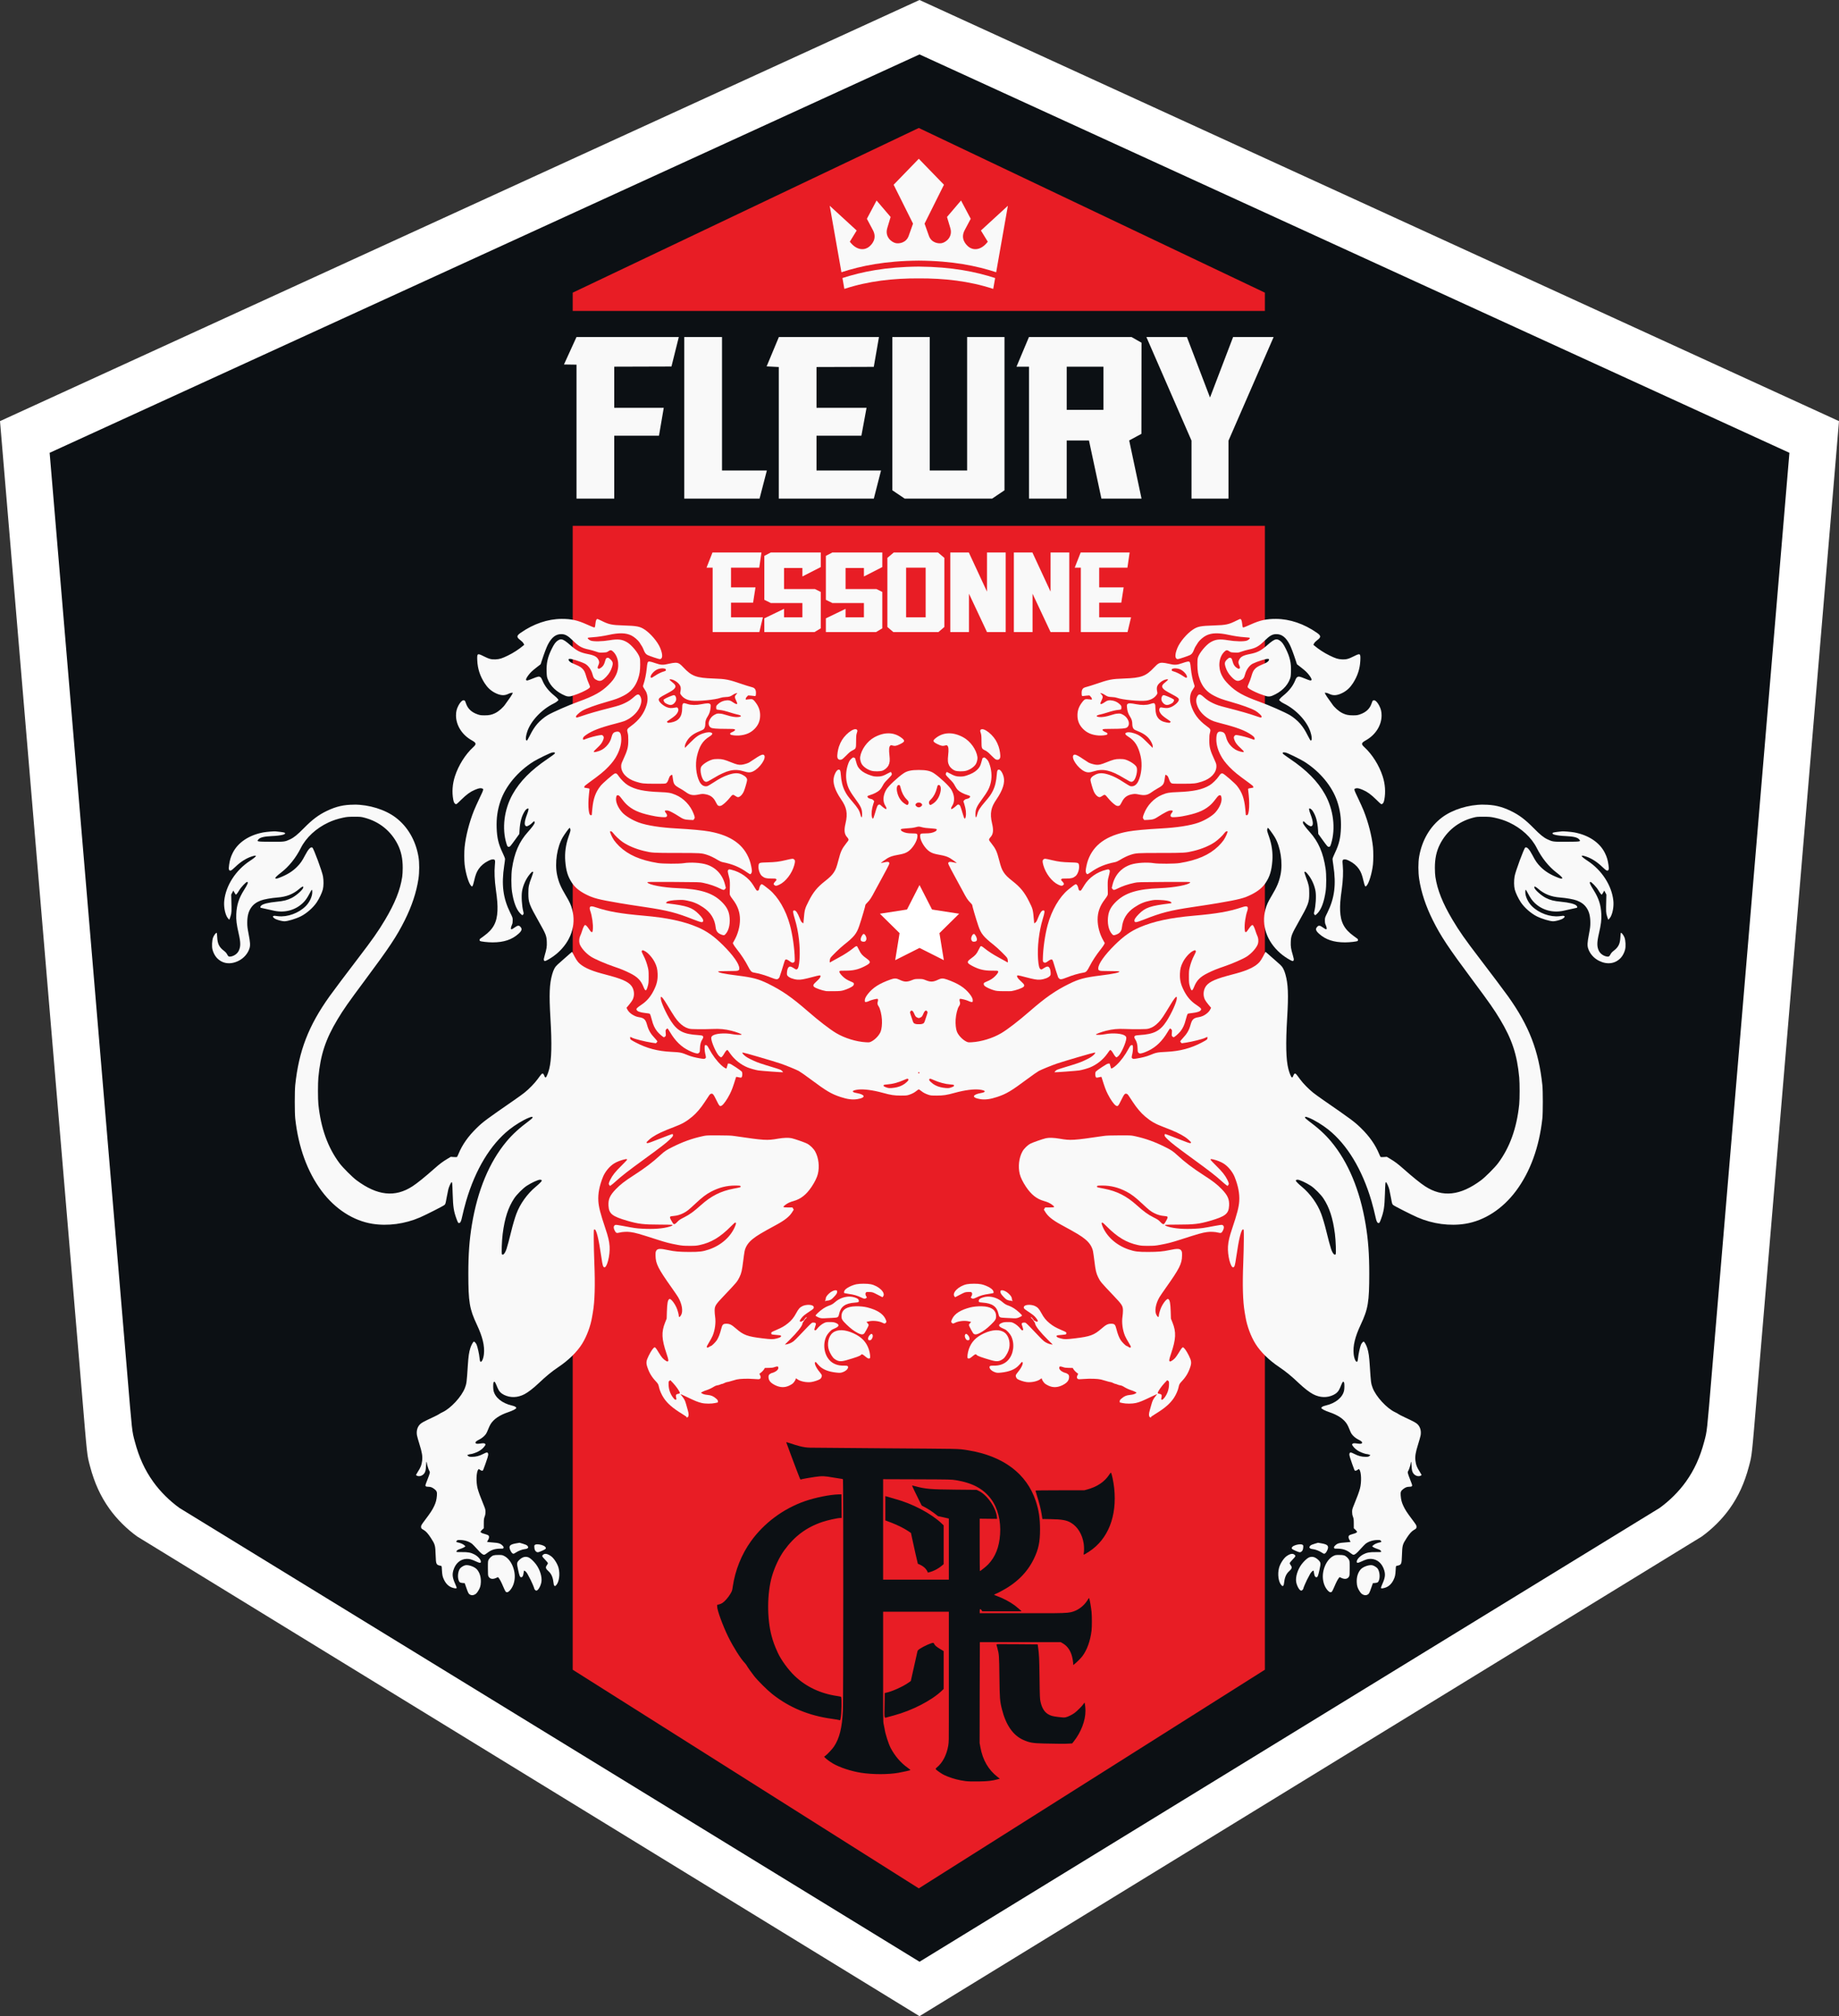 <svg xmlns="http://www.w3.org/2000/svg" width="273.701" height="300" viewBox="0 0 205.181 224.896" xml:space="preserve"><rect x="0" y="0" width="205.181" height="224.896" fill="#333333" stroke="none"/><g transform="translate(-413.938 126.754)"><path style="fill:#fff;fill-opacity:1;stroke-width:1" d="m 516.529,-126.754 -102.591,46.976 9.106,108.012 c 0.643,7.691 0.598,7.281 0.943,8.583 0.492,1.858 1.169,3.338 2.16,4.727 0.819,1.147 1.939,2.264 3.111,3.102 l 87.27,53.497 87.27,-53.497 c 1.173,-0.839 2.292,-1.955 3.111,-3.102 0.992,-1.389 1.668,-2.869 2.16,-4.727 0.345,-1.301 0.3,-0.892 0.943,-8.583 L 619.119,-79.778 Z"/><path style="fill:#0c1014;fill-opacity:1;stroke-width:1" d="m 516.529,-120.685 -97.053,44.44 8.615,102.182 c 0.608,7.276 0.566,6.888 0.892,8.119 0.466,1.758 1.106,3.158 2.044,4.471 0.775,1.085 1.834,2.141 2.944,2.935 l 82.56,50.61 82.56,-50.61 c 1.109,-0.794 2.169,-1.85 2.944,-2.935 0.938,-1.314 1.578,-2.714 2.044,-4.471 0.326,-1.231 0.284,-0.843 0.892,-8.119 l 8.615,-102.182 z"/><g transform="translate(231.511 -66.59) scale(.448)" style="stroke-width:2.232"><path style="fill:#e81d25;fill-opacity:1;stroke-width:2.232" d="m 636.024,-102.431 -86.191,41.004 v 4.546 h 172.382 v -4.546 z"/><path style="fill:#e81d25;fill-opacity:1;stroke:none;stroke-width:.059" d="m 549.833,-3.371 5.2e-4,284.818 86.191,54.442 86.191,-54.442 5.1e-4,-284.818 z"/></g><path style="fill:#fff;fill-opacity:1;stroke-width:1" d="m 516.529,-28.032 -1.395,2.731 -3.025,0.47 2.196,2.165 -0.488,3.016 2.713,-1.365 2.713,1.365 -0.488,-3.016 2.196,-2.165 -3.025,-0.47 z"/><g style="fill:#f9f9f9;stroke-width:2.232" transform="translate(232.048 -66.59) scale(.448)"><path style="fill:#f9f9f9;fill-opacity:1;stroke-width:2.232" d="m691.505-50.382 11.237 25.796v14.442l9.218 0-0-14.442 11.237-25.796h-10.094l-5.752 15.068-5.752-15.068zM687.802-50.382H662.261l-3.104 7.391h3.115v32.847h9.397l0-14.481h5.538l3.101 14.481h9.991l-3.074-14.481 3.042-1.648.029-22.691zm-16.133 7.391h9.144v10.749h-9.144zM628.241-50.382v38.164l3.079 2.074h21.768l3.079-2.074v-38.164h-9.307v33.231h-9.312v-33.231zM625.422-17.151h-16.068v-8.656h11.176l1.283-6.943-12.459 0v-10.159l14.262-.043 1.291-7.43H599.979l-3.049 7.312 3.026.16v32.766h23.669zM596.988-17.151h-11.171v-33.231h-9.398v40.239l18.749-0zM558.977-25.807h11.143l1.189-6.943h-12.332v-10.244l14.25-.043 1.832-7.345h-25.48l-3.12 6.837 3.12.046v33.355h9.398z"/></g><g style="fill:#f9f9f9;stroke-width:2.232" transform="translate(231.511 -66.59) scale(.448)"><path style="fill:#f9f9f9;stroke:none;stroke-width:.059" d="m 636.024,-67.918 c -8.31,0.074 -14.154,1.285 -19.014,2.85 l 0.476,2.705 c 6.031,-1.981 12.239,-2.642 18.538,-2.616 6.299,-0.026 12.506,0.635 18.538,2.616 l 0.476,-2.705 c -4.861,-1.565 -10.704,-2.775 -19.014,-2.85 z"/><path style="fill:#f9f9f9;stroke:none;stroke-width:.059" d="m 636.024,-94.76 -6.264,6.464 4.829,9.684 -1.082,3.044 c -0.632,1.778 -2.419,1.978 -3.21,1.811 -1.077,-0.228 -2.775,-1.57 -2.122,-3.748 l 0.83,-2.767 -3.496,-4.1 -2.414,4.553 1.509,2.842 c 1.12,2.109 -0.297,3.576 -0.968,4.128 -0.98,0.806 -2.962,1.12 -4.791,-1.26 l 1.71,-2.792 -6.716,-6.162 2.917,16.553 c 4.91,-1.593 10.819,-2.828 19.269,-2.892 8.45,0.064 14.358,1.299 19.269,2.892 l 2.917,-16.553 -6.716,6.162 1.71,2.792 c -1.829,2.38 -3.811,2.066 -4.791,1.26 -0.671,-0.551 -2.088,-2.019 -0.968,-4.128 l 1.509,-2.842 -2.414,-4.553 -3.496,4.1 0.83,2.767 c 0.653,2.178 -1.045,3.519 -2.122,3.748 -0.791,0.168 -2.578,-0.033 -3.21,-1.811 l -1.082,-3.044 4.829,-9.684 z"/></g><g style="fill:#f9f9f9;stroke-width:2.232" transform="translate(231.497 -66.59) scale(.448)"><path style="fill:#f9f9f9;fill-opacity:1;stroke-width:2.232" d="m648.554 13.539 4.486 9.548h4.658v-19.822h-4.657l-.002 9.746-4.525-9.746h-4.617v19.822h4.656zM629.825 3.266l-1.591 1.347v17.205l1.483 1.27 11.223 0 1.483-1.27V4.612L640.831 3.266Zm3.066 3.778h4.874V19.405h-4.874zM597.223 19.403h-7.935v-3.639h5.5l.596-3.81h-6.096V7.043l7.032-0.0.55-3.777h-12.193l-1.481 3.777h1.52l-0 16.045h11.631zM611.643 22.148v-9.055l-1.445-.716h-7.702l-0-5.249h4.567v2.114l4.58-2.343V3.266h-12.447l-1.611.852V15.048l1.611.8h7.867v3.556h-4.567v-2.103l-4.911 2.368-0 3.418h12.499zM626.968 22.148v-9.055l-1.445-.716h-7.702l-0-5.249h4.567v2.114l4.58-2.343V3.266h-12.447l-1.611.852V15.048l1.611.8h7.867v3.556h-4.567v-2.103l-4.911 2.368-0 3.418h12.499zM688.917 19.403h-7.935v-3.639h5.5l.596-3.81h-6.096V7.043l7.032-0.0.55-3.777h-12.193l-1.481 3.777h1.52l-0 16.045h11.631zM664.387 13.539l4.486 9.548h4.658v-19.822h-4.657l-.002 9.746-4.525-9.746h-4.617v19.822h4.656z"/></g><g style="fill:#f9f9f9;fill-opacity:1;stroke-width:2.232" transform="translate(231.511 -66.59) scale(.448)"><path style="fill:#f9f9f9;fill-opacity:1;stroke-width:2.232" d="M523.353 255.403c-.12.003-.23.018-.328.044-.436.117-1.063.522-1.277.824-.479.675-.634 2.022-.333 2.889.182.525.344.635 1.021.696l.5.044.408 1.164c.467 1.333.571 1.519.946 1.704.377.186.721.17 1.163-.053.269-.136.479-.342.73-.716.555-.829.734-1.373.772-2.355.049-1.269-.283-2.364-.955-3.15-.521-.608-1.809-1.115-2.647-1.09zM538.299 253.346c-.602-.055-1.214.204-1.772.761-.638.638-.658.812-.285 2.503.34 1.542.451 1.808.754 1.808.307 0 .478-.269.574-.901.049-.32.103-.63.12-.689.062-.206.601.255.864.739.74 1.366.967 1.822 1.323 2.655.214.502.39.969.39 1.039 0 .07.091.218.202.33.251.251.479.206.786-.157.336-.398.687-1.214.783-1.823.204-1.289-.354-3.099-1.373-4.453-.525-.698-1.335-1.454-1.771-1.652-.196-.089-.395-.142-.596-.161zM531.293 252.876c-1.083.002-1.363.083-1.895.55-.174.153-.4.434-.502.625-.174.326-.185.454-.183 2.124.002 1.528.023 1.817.15 2.053.335.621 1.011.767 1.838.396l.531-.238.199.25c.288.361.651 1.067 1.13 2.2.231.547.484 1.065.563 1.152.255.281.614.202 1.008-.221.672-.721 1.09-1.686 1.23-2.839.282-2.316-.895-4.951-2.589-5.799-.475-.238-.566-.253-1.48-.252zM542.898 252.604c-.128.021-.244.069-.348.144-.458.326-.422.449.376 1.265.411.42.728.815.728.908 0 .091-.113.315-.252.498-.405.536-.314.876.405 1.509.671.591 1.075 1.475 1.208 2.644.066.576.137.869.23.942.189.149.236.136.482-.127.723-.776.991-2.723.589-4.275-.278-1.073-1.178-2.462-1.927-2.973-.617-.422-1.108-.598-1.491-.534zM540.989 250.217c-.22.003-.404.038-.516.112-.211.138-.223.179-.19.688.037.582.215.921.585 1.115.259.136.446.091 1.431-.345.898-.398 1.024-.577.67-.954-.334-.355-1.319-.626-1.98-.616zM536.595 249.834l-.831.142c-1.649.281-1.965.68-1.432 1.806.239.505.515.794.76.794.066 0 .332-.14.59-.312.612-.406 1.563-.772 2.185-.84.866-.095 1.104-.415.644-.869-.16-.158-.496-.307-1.074-.476zM624.268 197.829c-.1-.012-.218.052-.363.19-.313.298-.485.614-.51.937-.026.344.067.45.395.45.207 0 .333-.061.46-.223.269-.342.392-.833.274-1.092-.074-.163-.157-.25-.257-.261zM616.82 196.911c-.887-.027-1.645.188-2.228.644-1.077.844-1.496 2.824-.927 4.382.293.803.896 1.767 1.29 2.062.967.724 1.597.798 3.108.363 2.256-.649 3.382-1.058 3.549-1.287.211-.289.361-.235 1.118.398.583.488.839.588 1.095.426.192-.122.06-1.307-.248-2.226-.606-1.808-1.784-3.051-3.756-3.962-1.098-.507-2.114-.774-3.001-.801zM620.4 190.95c-.316.006-.617.025-.885.058-1.805.225-2.73 1.031-2.741 2.387-.006.76.171 1.055 1.278 2.125 1.043 1.008 1.784 1.565 2.773 2.085.702.369 1.062.435 1.44.263v-.001c.151-.069.369-.385.714-1.037.673-1.27.668-1.243.307-1.642l-.301-.333.547-.137c1.056-.265 2.584-.106 3.508.365.429.219.524.218.763-.004.217-.202.201-.381-.09-.99-.623-1.303-2.105-2.241-4.514-2.858-.761-.195-1.85-.298-2.798-.281z"/><path style="fill:#f9f9f9;fill-opacity:1;stroke-width:2.232" d="M618.879 188.542c-1.267-.041-2.64.443-3.684 1.354-.588.513-.913.697-1.697.96-.299.1-.857.391-1.24.645-.858.57-2.026 1.652-1.937 1.795.035.056.222.184.417.284.659.339.994.409 1.751.365.396-.023 1.28-.066 1.964-.096 1.477-.064 1.528-.094 1.734-1.017.411-1.835 1.526-2.621 3.958-2.792.892-.063 1.025-.137.939-.528-.077-.349-.275-.499-.989-.75-.383-.134-.794-.206-1.216-.22zM615.343 186.976c-.439-.036-1.136.297-1.679.804-.589.549-.838.959-.838 1.38 0 .187-.038.34-.084.34-.047 0-.085.038-.085.085 0 .047.057.085.127.085.07 0 .127-.034.127-.076v-.001c0-.042.073-.057.162-.034.089.023.385-.022.656-.101.424-.123.581-.233 1.109-.777.705-.725.887-1.028.851-1.409-.024-.245-.055-.272-.346-.296zM622.315 185.334c-.68-.001-1.364.043-1.801.13-1.193.24-2.619.979-2.956 1.532-.168.275-.209.601-.086.677.041.025.47.103.953.175 1.594.235 2.154.398 3.461 1.009.555.26.763.273 1.022.062l.194-.158-.185-.313c-.221-.375-.237-.747-.042-.942.119-.119.27-.136.898-.106.746.036.771.044 1.981.666l1.226.63.162-.2c.705-.87-1.042-2.602-3.056-3.028-.418-.088-1.093-.133-1.773-.133z"/><path style="fill:#f9f9f9;fill-opacity:1;stroke-width:2.232" d="M584.396 148.401c-1.298.008-1.518.053-2.303.225-2.575.566-4.819 1.374-7.408 2.667-1.538.768-1.987 1.068-3.006 2.011-1.916 1.774-3.824 3.22-6.65 5.041-2.27 1.463-3.325 2.28-4.459 3.456-1.479 1.534-1.914 2.516-1.824 4.118.113 2.014.908 2.645 4.731 3.759 2.678.78 4.04.94 8.002.94 1.742 0 3.173.033 3.199.075.075.121-.14.249-.72.427-1.628.498-3.93.674-6.809.518-1.506-.082-1.899-.138-4.94-.715-1.025-.194-1.616-.27-1.739-.224-.48.182-.548.655-.197 1.371.313.639.491.722 1.174.543.765-.2 1.95-.259 2.789-.138 1.278.184 1.98.383 6.691 1.897 2.169.697 3.077.931 5.028 1.293 1.104.205 1.486.236 2.921.24 1.42.004 1.78-.023 2.575-.193 2.86-.612 5.117-1.962 7.795-4.664.511-.516.969-.937 1.016-.936.289.004.306.143.086.726-1.016 2.701-3.505 4.945-6.647 5.995-1.507.503-2.267.596-4.868.591-2.376-.005-3.661-.116-5.197-.45-2.042-.444-2.675-.41-3.011.163-.149.255-.172.426-.16 1.227.029 1.997.637 3.199 4.05 8.014.699.985 1.408 2.027 1.577 2.316.973 1.664 1.276 3.527.727 4.465-.32.547-.567.612-.567.15 0-.381-.337-1.534-.631-2.159-.356-.756-.944-1.59-1.315-1.864-.251-.185-.309-.198-.456-.1-.341.227-.493 1.051-.557 3.02l-.059 1.821-.394.983c-.949 2.368-.869 4.09.358 7.728.511 1.515.56 1.846.284 1.952-.186.071-.896-.409-1.319-.892-.197-.225-.583-.782-.857-1.238-.675-1.121-.875-1.379-1.068-1.379-.259 0-.881.868-1.458 2.032-.661 1.335-.718 1.796-.356 2.893.475 1.439 1.1 2.47 2.197 3.626.466.491.571.699.715 1.416.145.722.641 1.845 1.161 2.626.927 1.394 2.255 2.546 4.55 3.951.944.578 1.214.782 1.174.888-.044.119-.032.121.091.021.078-.064.143-.082.146-.042.002.041.058-.022.124-.138.179-.313.155-.801-.081-1.608-.116-.396-.31-1.082-.431-1.524-.243-.888-.455-1.3-1.025-2-.21-.258-.369-.482-.353-.498.016-.016.771.329 1.679.767 1.936.934 2.679 1.232 3.6 1.444.904.209 2.469.211 3.363.004l.656-.152v-.284c0-.236-.073-.348-.433-.662-.679-.594-1.229-.832-2.106-.913-.737-.068-1.18-.197-1.537-.447-.172-.12-.163-.132.27-.351.246-.125.638-.284.871-.353.577-.171 1.441-.574 1.956-.913.266-.174.577-.297.824-.326.218-.025.504-.101.635-.167.218-.11.567-.217.726-.224.035-.001.253-.098.484-.215.231-.117.516-.213.633-.213.117 0 .567-.113.998-.251.431-.138 1.032-.309 1.334-.381.827-.197 2.74-.256 4.266-.133 1.195.096 1.344.093 1.534-.032.261-.171.275-.481.043-.935l-.167-.329.189-.132c.377-.264.786-.676.986-.995l.205-.326.938-.01c.731-.008 1.055-.051 1.466-.196.669-.236.902-.211.938.103.044.386-.271.785-.849 1.073-.285.142-.57.258-.634.258-.207 0-.741.319-.858.511-.17.28-.137.88.071 1.311.217.449.685.85 1.42 1.218 1.263.633 2.418.678 3.557.137.359-.17.763-.412.897-.537.315-.294.73-.937.73-1.133 0-.202.027-.196.43.096.728.527 2.236.833 3.391.686.703-.089 1.878-.483 2.268-.761.276-.197.472-.673.398-.968-.027-.106-.3-.495-.606-.864-.856-1.029-1.367-2.239-1.006-2.378.111-.043.2.009.326.19.095.137.407.483.692.77.896.902 2.296 1.448 4.224 1.65.804.084.996.079 1.399-.039.855-.25 1.522-.825 1.522-1.314 0-.308-.233-.397-.984-.375-1.518.044-2.774-.423-3.629-1.347-1.383-1.494-1.721-4.033-.795-5.976.279-.586 1.088-1.488 1.514-1.688.116-.055.471-.219.788-.366.955-.442.954-.902-.002-1.278-.4-.158-.659-.194-1.421-.198-.87-.004-.967.013-1.482.257-.586.278-1.319.896-1.736 1.463-.257.35-.44.426-.61.256-.068-.068-.027-.29.152-.819.229-.678.236-.736.105-.88-.096-.106-.259-.155-.525-.155-.383 0-.394.008-1.49 1.122-.608.617-1.539 1.592-2.07 2.166-.531.574-1.163 1.194-1.405 1.377-.501.379-1.269.71-1.798.777l-.36.045 1.297-1.283c1.78-1.761 2.978-3.273 3.075-3.88.028-.177.133-.41.232-.517.099-.107.226-.296.282-.42.056-.124.199-.289.318-.366.184-.12.302-.376.174-.376-.079 0-.633.636-.682.783-.027.082-.121.148-.208.148-.087 0-.217.06-.29.133-.157.157-.472.088-.472-.103 0-.255.619-1.051 1.129-1.455.287-.227.914-.666 1.392-.975.94-.607 1.088-.801.897-1.175-.251-.491-1.758-.556-2.72-.116-.668.305-1.036.716-1.611 1.794-.57 1.069-1.161 1.797-2.023 2.489-.911.732-1.496 1.067-2.956 1.696-1.159.499-1.222.538-1.222.765 0 .131.048.269.106.307.058.038.601.107 1.207.153 1.038.08 1.102.095 1.127.27.033.235-.268.399-1.146.623-.837.214-1.312.208-3.446-.049-3.806-.457-4.745-.804-6.633-2.45-1.089-.949-1.565-1.189-2.363-1.189-.865 0-1.034.174-1.335 1.375-.29 1.158-.65 2.082-1.051 2.701-.352.542-1.3 1.47-1.504 1.47-.07 0-.257.098-.415.219-.315.24-.573.244-.618.009-.016-.083.243-.584.575-1.113.332-.529.73-1.261.884-1.626.609-1.444.858-3.342.632-4.812-.064-.419-.116-1.086-.115-1.482.004-1.171.195-1.477 2.309-3.7 3.185-3.347 3.319-3.507 3.865-4.616.488-.99.648-1.677.931-4.003.125-1.024.285-2.141.355-2.48.232-1.118.9-2.136 1.969-2.999 1.108-.893 2.012-1.437 6.019-3.617 2.052-1.116 3.192-2.033 3.858-3.1l.392-.629-.162-.276-.162-.276h-1.093c-1.32 0-1.414-.084-.7-.622.614-.462 1.152-.714 2.101-.981 1.794-.505 3.162-1.592 4.472-3.551.765-1.144 1.327-2.288 1.54-3.138.466-1.851.207-4.071-.656-5.636-.402-.729-1.265-1.57-2.012-1.962-.594-.312-2.98-1.145-3.852-1.345-.734-.169-2.019-.126-3.387.112-2.764.482-3.368.444-10.964-.674-.71-.105-1.636-.139-3.895-.145-.733-.002-1.286-.003-1.718-.001zm5.868 12.493c.14-0.0.28.001.422.005.885.024.933.035.958.211.031.215.024.218-1.805.569-3.15.606-5.528 1.808-8.043 4.063-1.827 1.638-2.795 2.342-4.204 3.058-1.067.542-1.305.701-1.693 1.131-.293.325-.542.52-.707.554-.247.051-.27.028-.699-.696-.45-.761-.527-1.031-.337-1.181.058-.046.418-.109.8-.139.835-.067 1.637-.299 2.438-.705.872-.443 1.275-.761 2.993-2.368 1.698-1.59 2.674-2.335 3.908-2.981 1.958-1.026 3.875-1.516 5.971-1.522zm-16.105 48.466.657.693c.758.798 1.688 2.139 1.688 2.433 0 .174-.053.209-.386.259-.518.078-.668.299-.55.81.132.574.117.667-.115.667-.145 0-.307-.129-.559-.444-.771-.966-1.184-2.166-1.184-3.444 0-.642.012-.688.224-.827zM622.237 98.256c-.054.015-.104.062-.178.151-.283.338-.512.874-.512 1.199 0 .386.237.571.732.571.284 0 .392-.045.532-.223.105-.134.175-.345.174-.529-.003-.422-.284-1.005-.542-1.122-.093-.042-.152-.06-.206-.045z"/><path style="fill:#f9f9f9;fill-opacity:1;stroke-width:2.232" d="m 554.64,91.381 c -0.073,-0.005 -0.137,-0.003 -0.196,0.006 -0.078,0.012 -0.147,0.036 -0.213,0.071 -0.204,0.109 -0.216,0.506 -0.032,1.024 0.462,1.296 0.764,3.456 0.649,4.646 -0.055,0.566 -0.082,0.637 -0.246,0.661 -0.15,0.021 -0.283,-0.119 -0.697,-0.734 -0.495,-0.735 -0.777,-1.027 -0.996,-1.027 -0.168,0 -0.5,0.659 -0.747,1.481 -0.126,0.419 -0.326,0.951 -0.443,1.183 -0.261,0.514 -0.338,1.293 -0.191,1.906 0.224,0.935 1.519,2.441 2.822,3.284 0.964,0.624 3.619,1.775 5.793,2.513 1.65,0.56 2.577,0.937 3.874,1.575 1.927,0.948 2.789,1.814 3.442,3.459 0.467,1.175 0.702,1.138 1.065,-0.17 0.199,-0.718 0.221,-0.946 0.224,-2.32 0.003,-1.281 -0.025,-1.646 -0.18,-2.29 -0.273,-1.139 -0.66,-2.179 -1.162,-3.128 -0.376,-0.711 -0.434,-0.877 -0.361,-1.037 0.107,-0.231 0.171,-0.234 0.643,-0.019 0.828,0.376 1.983,1.644 2.578,2.834 0.491,0.982 0.663,1.658 0.713,2.802 0.068,1.565 -0.181,2.654 -0.958,4.204 -0.793,1.582 -1.752,2.695 -3.084,3.578 -0.442,0.293 -0.911,0.645 -1.04,0.782 -0.204,0.216 -0.224,0.28 -0.148,0.479 0.143,0.377 0.834,0.634 2.091,0.78 0.59,0.069 1.109,0.147 1.152,0.174 0.136,0.084 0.328,0.626 0.573,1.612 0.282,1.135 0.674,1.984 1.277,2.765 0.429,0.556 1.507,1.492 1.718,1.492 0.056,0 0.19,-0.082 0.298,-0.182 0.185,-0.172 0.193,-0.222 0.139,-0.888 -0.055,-0.677 -0.049,-0.715 0.155,-0.918 0.117,-0.117 0.248,-0.212 0.292,-0.212 0.044,0 0.32,0.407 0.614,0.904 1.327,2.243 2.862,3.736 4.775,4.645 0.847,0.403 1.405,0.604 1.89,0.682 0.265,0.042 0.366,0.015 0.551,-0.147 0.217,-0.19 0.228,-0.243 0.257,-1.13 0.032,-1.004 0.209,-1.663 0.606,-2.263 0.263,-0.397 0.269,-0.701 0.018,-0.858 -0.115,-0.072 -0.559,-0.141 -1.122,-0.175 -3.589,-0.214 -5.126,-1.009 -6.727,-3.478 -1.219,-1.88 -2.544,-4.832 -2.544,-5.669 0,-0.211 0.037,-0.384 0.083,-0.384 0.218,0 0.668,0.596 1.534,2.032 1.742,2.888 2.206,3.573 2.924,4.32 0.777,0.807 1.486,1.273 2.333,1.532 0.494,0.151 0.819,0.175 2.54,0.188 1.085,0.008 2.66,-0.018 3.498,-0.058 1.78,-0.084 3.102,0.04 4.699,0.442 1.228,0.309 2.678,0.857 2.524,0.954 -0.203,0.129 -1.379,0.075 -2.317,-0.105 -1.917,-0.369 -4.313,-0.16 -4.979,0.435 -0.225,0.201 -0.264,0.294 -0.257,0.605 0.024,0.966 1.264,3.757 1.95,4.39 0.201,0.185 0.416,0.337 0.478,0.337 0.173,0 0.509,-0.406 0.849,-1.026 0.169,-0.308 0.407,-0.625 0.529,-0.705 0.256,-0.168 0.172,-0.241 0.93,0.823 1.076,1.512 2.601,2.724 4.315,3.431 0.607,0.25 1.984,0.634 2.667,0.743 0.689,0.11 6.108,0.509 6.143,0.452 0.052,-0.084 -0.332,-0.468 -0.615,-0.614 -0.139,-0.072 -1.088,-0.382 -2.107,-0.688 -2.738,-0.824 -3.624,-1.127 -4.564,-1.561 -1.334,-0.616 -1.9,-0.946 -2.385,-1.39 -0.466,-0.426 -0.567,-0.649 -0.293,-0.649 0.289,0 7.646,2.15 9.367,2.738 1.335,0.456 3.834,1.475 4.526,1.846 0.347,0.186 1.657,1.103 2.911,2.037 3.969,2.957 5.162,3.665 7.454,4.428 1.719,0.572 2.991,0.738 4.2,0.547 h 5.2e-4 c 1.136,-0.179 1.753,-0.508 1.554,-0.827 -0.171,-0.274 -0.755,-0.519 -1.586,-0.665 -0.772,-0.135 -1.069,-0.262 -1.069,-0.456 0,-0.167 0.562,-0.351 1.323,-0.434 1.464,-0.159 3.679,0.134 6.146,0.812 2.025,0.557 2.829,0.68 4.469,0.682 1.327,0.002 1.543,-0.019 2.067,-0.194 0.804,-0.269 1.313,-0.539 1.864,-0.989 0.249,-0.203 0.496,-0.358 0.555,-0.369 0.059,0.011 0.306,0.166 0.555,0.369 0.552,0.449 1.061,0.719 1.864,0.989 0.524,0.176 0.74,0.196 2.067,0.194 1.64,-0.002 2.444,-0.124 4.469,-0.682 2.467,-0.678 4.682,-0.971 6.146,-0.812 0.761,0.083 1.323,0.267 1.323,0.434 0,0.194 -0.297,0.32 -1.069,0.456 -0.831,0.146 -1.416,0.391 -1.586,0.665 -0.199,0.319 0.419,0.648 1.554,0.827 h 5.2e-4 c 1.209,0.191 2.48,0.025 4.2,-0.547 2.293,-0.762 3.485,-1.47 7.454,-4.428 1.254,-0.934 2.564,-1.851 2.911,-2.037 0.693,-0.371 3.191,-1.391 4.526,-1.846 1.722,-0.588 9.079,-2.738 9.367,-2.738 0.274,0 0.173,0.223 -0.293,0.649 -0.485,0.444 -1.052,0.773 -2.385,1.39 -0.94,0.434 -1.825,0.738 -4.564,1.561 -1.02,0.307 -1.968,0.616 -2.107,0.688 -0.284,0.147 -0.668,0.53 -0.615,0.614 0.035,0.056 5.454,-0.343 6.143,-0.452 0.682,-0.109 2.06,-0.492 2.667,-0.743 1.714,-0.707 3.239,-1.919 4.315,-3.431 0.757,-1.064 0.674,-0.99 0.93,-0.823 0.121,0.08 0.36,0.397 0.529,0.705 0.34,0.62 0.676,1.026 0.849,1.026 0.062,0 0.277,-0.152 0.478,-0.337 0.687,-0.633 1.926,-3.424 1.95,-4.39 0.008,-0.31 -0.032,-0.403 -0.257,-0.605 -0.665,-0.595 -3.062,-0.804 -4.979,-0.435 -0.938,0.181 -2.114,0.234 -2.317,0.105 -0.154,-0.098 1.296,-0.646 2.524,-0.954 1.597,-0.402 2.919,-0.526 4.699,-0.442 0.838,0.04 2.413,0.066 3.498,0.058 1.721,-0.013 2.046,-0.037 2.54,-0.188 0.846,-0.259 1.556,-0.725 2.333,-1.532 0.718,-0.746 1.182,-1.432 2.924,-4.32 0.866,-1.436 1.316,-2.032 1.534,-2.032 0.046,0 0.083,0.173 0.083,0.384 0,0.837 -1.325,3.79 -2.544,5.669 -1.601,2.469 -3.139,3.264 -6.727,3.478 -0.563,0.034 -1.007,0.103 -1.122,0.175 -0.251,0.157 -0.245,0.461 0.018,0.858 0.397,0.6 0.574,1.259 0.606,2.263 0.029,0.887 0.04,0.941 0.257,1.13 0.186,0.162 0.287,0.19 0.551,0.147 0.485,-0.078 1.043,-0.279 1.89,-0.682 1.913,-0.91 3.448,-2.402 4.775,-4.645 0.294,-0.497 0.57,-0.904 0.614,-0.904 0.044,0 0.175,0.096 0.292,0.212 0.204,0.204 0.21,0.241 0.155,0.918 -0.054,0.666 -0.046,0.716 0.139,0.888 0.108,0.1 0.242,0.182 0.298,0.182 0.211,0 1.288,-0.936 1.718,-1.492 0.603,-0.781 0.995,-1.63 1.277,-2.765 0.245,-0.986 0.437,-1.529 0.573,-1.612 0.043,-0.027 0.562,-0.105 1.152,-0.174 1.258,-0.146 1.948,-0.404 2.091,-0.78 0.076,-0.199 0.056,-0.263 -0.148,-0.479 -0.13,-0.137 -0.598,-0.489 -1.04,-0.782 -1.332,-0.883 -2.291,-1.996 -3.084,-3.578 -0.777,-1.549 -1.025,-2.639 -0.958,-4.204 0.049,-1.144 0.221,-1.821 0.713,-2.802 0.595,-1.189 1.75,-2.458 2.578,-2.834 0.473,-0.214 0.537,-0.212 0.643,0.019 0.074,0.16 0.016,0.326 -0.361,1.037 -0.503,0.949 -0.889,1.989 -1.162,3.128 -0.155,0.644 -0.183,1.009 -0.18,2.29 0.003,1.375 0.025,1.602 0.224,2.32 0.362,1.308 0.598,1.345 1.065,0.17 0.654,-1.644 1.515,-2.51 3.442,-3.459 1.296,-0.638 2.224,-1.015 3.874,-1.575 2.174,-0.738 4.829,-1.889 5.793,-2.513 1.303,-0.843 2.597,-2.349 2.822,-3.284 0.147,-0.614 0.069,-1.392 -0.191,-1.906 -0.118,-0.232 -0.317,-0.765 -0.443,-1.183 -0.247,-0.822 -0.58,-1.481 -0.747,-1.481 -0.219,0 -0.502,0.292 -0.996,1.027 -0.414,0.616 -0.547,0.756 -0.697,0.734 -0.165,-0.023 -0.192,-0.095 -0.246,-0.661 -0.115,-1.191 0.187,-3.35 0.649,-4.646 0.185,-0.517 0.172,-0.915 -0.032,-1.024 -0.066,-0.035 -0.135,-0.059 -0.213,-0.071 -0.059,-0.009 -0.123,-0.011 -0.196,-0.006 h -5.2e-4 c -0.219,0.015 -0.517,0.095 -0.98,0.25 -3.071,1.031 -6.2,1.576 -11.866,2.068 -5.879,0.511 -10.057,1.405 -13.505,2.89 -2.251,0.97 -4.014,2.217 -6.224,4.401 -2.54,2.51 -4.105,4.725 -4.105,5.809 -6e-5,0.365 0.024,0.413 0.275,0.545 0.239,0.126 0.574,0.145 2.575,0.15 1.265,0.003 2.329,0.035 2.365,0.07 0.271,0.27 -1.252,0.605 -4.707,1.036 -3.897,0.486 -5.296,0.856 -7.696,2.036 -3.467,1.703 -5.897,3.391 -9.909,6.882 -2.756,2.398 -5.452,4.474 -7.038,5.42 -2.092,1.248 -5.004,2.146 -7.377,2.275 -0.856,0.047 -0.929,0.038 -1.354,-0.172 -0.967,-0.476 -1.993,-1.566 -2.348,-2.493 -0.251,-0.655 -0.375,-1.846 -0.309,-2.969 0.072,-1.228 0.453,-2.788 0.798,-3.272 0.326,-0.455 0.388,-0.782 0.233,-1.232 -0.123,-0.357 -0.07,-0.675 0.112,-0.675 0.378,0 1.588,0.316 1.977,0.516 0.269,0.138 0.63,0.26 0.804,0.27 0.313,0.018 0.316,0.016 0.342,-0.335 0.031,-0.42 -0.215,-0.953 -0.756,-1.641 -1.267,-1.612 -2.86,-2.627 -5.705,-3.635 -0.899,-0.318 -1.405,-0.31 -2.108,0.034 -1.247,0.61 -1.908,0.646 -3.102,0.168 -0.764,-0.306 -0.845,-0.321 -1.775,-0.321 -0.929,0 -1.01,0.015 -1.775,0.321 -1.194,0.478 -1.855,0.442 -3.102,-0.168 -0.703,-0.344 -1.21,-0.352 -2.108,-0.034 -2.845,1.008 -4.438,2.023 -5.705,3.635 -0.541,0.688 -0.786,1.22 -0.756,1.641 0.025,0.351 0.028,0.354 0.342,0.335 0.174,-0.01 0.535,-0.132 0.804,-0.27 0.389,-0.2 1.598,-0.516 1.977,-0.516 0.182,0 0.235,0.318 0.112,0.675 -0.155,0.45 -0.093,0.777 0.233,1.232 0.346,0.483 0.726,2.043 0.798,3.272 0.066,1.123 -0.058,2.314 -0.309,2.969 -0.355,0.927 -1.382,2.017 -2.348,2.493 -0.425,0.209 -0.498,0.218 -1.354,0.172 -2.372,-0.129 -5.285,-1.027 -7.377,-2.275 -1.586,-0.946 -4.282,-3.022 -7.038,-5.42 -4.013,-3.491 -6.443,-5.179 -9.909,-6.882 -2.4,-1.179 -3.799,-1.55 -7.696,-2.036 -3.455,-0.431 -4.978,-0.766 -4.707,-1.036 0.036,-0.036 1.1,-0.067 2.365,-0.07 2.001,-0.005 2.335,-0.024 2.575,-0.15 0.251,-0.132 0.275,-0.18 0.275,-0.545 0,-1.083 -1.566,-3.299 -4.105,-5.809 -2.209,-2.184 -3.973,-3.431 -6.224,-4.401 -3.448,-1.486 -7.625,-2.38 -13.505,-2.89 -5.666,-0.492 -8.795,-1.037 -11.866,-2.068 -0.462,-0.155 -0.76,-0.235 -0.98,-0.25 z m 79.587,25.941 c 0.196,4.8e-4 0.415,0.233 0.607,0.676 0.346,0.797 0.42,0.894 0.818,1.07 0.183,0.081 0.28,0.121 0.373,0.121 0.093,-9.1e-4 0.19,-0.04 0.373,-0.121 0.398,-0.176 0.472,-0.273 0.818,-1.07 0.307,-0.709 0.681,-0.879 0.926,-0.422 0.094,0.175 0.083,0.281 -0.076,0.736 -0.102,0.293 -0.246,0.723 -0.319,0.956 -0.381,1.207 -0.414,1.254 -1.003,1.408 -0.155,0.04 -0.433,0.047 -0.719,0.037 -0.286,0.01 -0.564,0.003 -0.719,-0.037 -0.589,-0.155 -0.622,-0.201 -1.003,-1.408 -0.073,-0.233 -0.217,-0.663 -0.319,-0.956 -0.159,-0.455 -0.17,-0.561 -0.076,-0.736 0.092,-0.172 0.202,-0.255 0.319,-0.255 z m 1.797,15.298 c 0.087,0.013 0.17,0.135 0.12,0.266 -0.026,0.067 -0.085,0.109 -0.12,0.122 -0.035,-0.014 -0.094,-0.055 -0.12,-0.122 -0.05,-0.131 0.033,-0.253 0.12,-0.266 z m -2.799,1.669 v 5.2e-4 c 0.106,3e-5 0.147,0.059 0.188,0.17 0.069,0.181 0.019,0.261 -0.425,0.693 -0.609,0.592 -1.458,1.037 -2.405,1.259 -0.866,0.203 -1.872,0.277 -2.263,0.166 -0.931,-0.265 -1.22,-0.468 -1.018,-0.713 0.051,-0.061 0.426,-0.125 0.912,-0.156 1.246,-0.08 2.653,-0.455 4.137,-1.105 0.438,-0.192 0.68,-0.291 0.824,-0.311 0.018,-0.002 0.035,-0.004 0.05,-0.004 z m 5.599,0 c 0.015,0 0.032,0.002 0.05,0.004 0.144,0.02 0.386,0.119 0.824,0.311 1.484,0.65 2.891,1.025 4.137,1.105 0.486,0.031 0.861,0.095 0.912,0.156 0.203,0.244 -0.087,0.447 -1.018,0.713 -0.391,0.111 -1.397,0.038 -2.263,-0.166 -0.947,-0.222 -1.796,-0.667 -2.405,-1.259 -0.444,-0.432 -0.493,-0.512 -0.425,-0.693 0.042,-0.11 0.082,-0.169 0.188,-0.17 z"/><path style="fill:#f9f9f9;fill-opacity:1;stroke-width:2.232" d="M495.41 66.058c-2.597.004-4.476.434-6.835 1.567-2.048.983-3.596 2.149-5.709 4.3-1.585 1.613-2.452 2.315-3.432 2.775-1.259.591-1.437.614-4.572.597-3.721-.02-3.773-.029-3.299-.593.409-.486 1.399-.735 3.256-.818 2.477-.111 3.807-.455 3.273-.845-.078-.057-.57-.148-1.093-.203-.523-.055-1.04-.112-1.148-.128-.343-.048-2.318.115-3.064.254-3.583.665-6.359 2.531-7.642 5.138-.482.979-.701 1.707-.877 2.919-.113.779-.119.997-.033 1.206.198.477.514.347 1.525-.631 1.316-1.272 2.687-2.153 4.08-2.621 1.563-.525 1.421-.105-.355 1.053-3.558 2.319-6.042 6.159-6.434 9.946-.138 1.333.118 2.918.636 3.938.181.357.599.834.66.755.015-.02.139-.397.275-.84.268-.868.276-1.034.194-4.191l-.031-1.185.262-.499.261-.5.273.476c.15.262.305.497.344.521.102.063.453-.379.863-1.085.44-.759 1.725-2.106 1.974-2.071.337.048.135.564-.808 2.059-1.267 2.01-1.805 3.691-1.908 5.966-.065 1.429.079 2.587.603 4.855.519 2.248.514 3.295-.022 4.332-.348.674-1.099 1.209-1.904 1.357-.513.094-.675.007-.944-.511-.18-.347-.402-.594-.839-.933-1.163-.903-1.554-1.702-1.64-3.342-.028-.536-.077-1.023-.109-1.084-.105-.2-.72.575-.931 1.174-.265.752-.332 2.194-.139 2.961.191.758.576 1.514 1.027 2.015 1.375 1.529 3.375 1.828 5.444.812 1.328-.652 2.372-1.85 2.757-3.162.212-.72.165-1.461-.218-3.457-.299-1.563-.352-1.999-.349-2.899.005-1.624.293-2.754.948-3.711.556-.813 1.301-1.37 2.397-1.794.787-.304 2.656-.641 4.192-.757 2.221-.166 3.918-.84 5.438-2.159.482-.418.878-.639.973-.543.017.017.011.134-.013.26-.1.518-1.726 1.971-2.83 2.529-1.142.577-2.0.796-3.788.967-2.022.194-3.401.537-3.842.955-.265.252-.302.495-.085.561.2.061 2.319.528 3.366.743 2.645.541 5.221-.166 7.094-1.948.644-.613 1.096-1.258 1.716-2.447.536-1.028.627-1.066.629-.258.003 1.083-.684 2.546-1.643 3.499-1.757 1.746-4.536 2.758-6.862 2.499-.446-.05-.838-.098-.872-.106-.106-.028-.443.11-.443.181 0 .177.375.509.765.676.607.261 1.645.514 2.106.514.809 0 2.859-.617 4.078-1.227 1.466-.734 3.119-2.19 3.998-3.521.632-.957 1.288-2.344 1.499-3.168.209-.819.226-2.214.039-3.285-.215-1.23-2.327-6.941-2.644-7.152-.402-.267-1.029.4-1.832 1.95-.7 1.351-1.175 2.031-1.997 2.857-1.092 1.096-2.39 1.91-4.166 2.613-.886.35-1.155.398-1.224.217-.066-.171.41-.639 1.453-1.434 1.894-1.442 3.657-3.638 4.882-6.082 1.316-2.624 3.819-4.937 6.9-6.377 1.094-.511 2.296-.904 3.627-1.184.977-.206 1.287-.233 2.752-.237 1.551-.004 1.708.01 2.582.238 3.673.954 6.588 3.299 8.279 6.657.855 1.699 1.246 3.529 1.245 5.831 0 .818-.054 1.761-.128 2.251-.489 3.247-1.812 6.56-4.259 10.671-1.721 2.891-3.106 4.865-6.84 9.745-2.722 3.557-6.027 7.956-6.991 9.305-5.243 7.337-7.658 13.588-8.553 22.141-.149 1.421-.149 6.885-.001 8.255.777 7.173 3.03 13.353 6.606 18.124 3.338 4.453 7.848 7.365 12.587 8.127 3.848.619 8.126.047 11.889-1.589 1.558-.678 5.781-2.823 6.075-3.086.255-.228.281-.312.533-1.722.146-.815.34-1.782.43-2.149.169-.684.657-1.754.826-1.811.154-.051.18.235.266 2.943.105 3.298.269 4.337.989 6.284.345.932.426 1.036.726.922.242-.092.424-.515.614-1.428.202-.967.701-2.93 1.027-4.042 2.304-7.839 6.053-14.042 10.745-17.781 1.435-1.143 3.484-2.389 4.798-2.914.798-.319 1.024-.335.987-.069-.018.125-.275.374-.747.725-2.524 1.874-4.25 3.451-5.74 5.239-4.274 5.132-7.187 12.123-8.6 20.642-.64 3.861-.9 7.41-.899 12.277.002 7.041.293 8.779 2.122 12.667 1.425 3.03 1.97 5.288 1.763 7.314-.129 1.262-.615 2.234-.929 1.856-.059-.071-.136-.48-.169-.908-.063-.801-.476-2.676-.715-3.249-.144-.345-.522-.789-.671-.789-.181 0-.657.842-.891 1.576-.345 1.078-.491 2.085-.639 4.394-.266 4.161-.304 4.462-.711 5.547-.811 2.164-3.533 5.118-5.589 6.065-.353.163-.718.366-.811.452-.093.086-.798.45-1.566.808-2.264 1.056-2.819 1.356-3.205 1.73-.689.669-.973 1.691-.776 2.796.054.303.341 1.322.638 2.265.625 1.985.779 2.96.641 4.062-.133 1.061-.349 1.606-1.106 2.786-.234.366-.426.695-.426.73 0 .036.129.126.286.202.562.268 1.393-.026 1.806-.64.278-.412.355-.77.418-1.942.056-1.046.127-1.17.236-.414.071.489.42 1.539.607 1.825.19.29.136.519-.511 2.167-.529 1.35-.553 1.438-.419 1.586.107.119.262.157.639.157.583 0 .961.141 1.52.567.59.45.699.734.629 1.626-.083 1.043-.256 1.712-.677 2.6-.472.997-.886 1.632-2.2 3.379-.972 1.292-1.066 1.447-1.066 1.773 0 .395.07.48.681.828.529.302 1.074.908 1.743 1.94 1.074 1.658 1.123 1.833 1.205 4.319.077 2.331.122 2.422 1.291 2.648.218.042.22.05.274 1.058.067 1.251.155 1.658.524 2.426.515 1.071 1.275 1.753 2.244 2.014.593.159.839.165.895.02l.001-.001c.025-.064-.125-.493-.332-.954-.701-1.559-.81-2.365-.472-3.472.521-1.704 1.712-2.738 3.237-2.811.747-.036 1.236.097 2.497.676.797.366 1.059.389 1.101.093.074-.52-.657-1.377-1.609-1.885-.857-.457-1.628-.602-3.095-.58-.71.01-1.316-.007-1.347-.038-.133-.133.145-.469.494-.597.201-.074.584-.214.85-.311.266-.097.571-.25.677-.341l.194-.165-.328-.292c-.305-.272-.965-.546-1.64-.681-.356-.071-.396-.149-.199-.393.148-.182.222-.198.868-.189 1.103.016 2.171.356 2.932.935.153.117.72.703 1.259 1.303.996 1.109 1.398 1.435 1.768 1.435.121 0 .422-.173.726-.419.962-.775 1.939-1.101 3.31-1.104.723-.001.741-.006.794-.22.044-.177-.005-.28-.265-.545-.52-.533-.947-.665-2.494-.776-.746-.053-1.357-.121-1.357-.151 0-.03.114-.234.254-.455.295-.466.333-.908.098-1.144-.086-.086-.477-.242-.868-.346-.792-.211-1.092-.366-1.092-.566 0-.074.18-.3.4-.502l.4-.367.004-1.169c.004-1.025.03-1.237.21-1.719.151-.403.206-.72.206-1.185-0-.58-.042-.738-.488-1.821-.782-1.897-1.243-3.159-1.471-4.021-.414-1.573-.335-4.083.147-4.678l.14-.174.33.225c.432.293.667.291.787-.008.264-.663.878-2.403 1.07-3.03.165-.539.201-.783.147-.991-.105-.407-.34-.395-1.216.06-.955.496-1.826.722-2.775.722-.643 0-.757-.024-.981-.206l-.254-.205.315-.133c.173-.073.407-.133.52-.133.336 0 1.325-.334 1.938-.654.676-.353 1.239-.828 1.598-1.35.249-.362.254-.385.112-.542-.172-.19-.438-.204-1.352-.068-.723.108-1.056.026-1.056-.257 0-.207.242-.398.972-.769.649-.33 1.289-.87 1.647-1.391.133-.193.373-.7.533-1.126.16-.426.421-.989.58-1.252.789-1.304 2.259-2.307 4.466-3.045 1.008-.337 1.905-.798 1.945-.999.049-.248-.329-.473-1.09-.648-2.423-.558-4.199-2.006-4.557-3.716-.102-.487-.113-1.625-.019-1.964.032-.116.125-.224.205-.239.154-.03.268.183.829 1.551.334.813.832 1.344 1.622 1.729 1.582.771 3.355.711 5.058-.17.895-.463 2.237-1.496 3.489-2.685 1.886-1.792 3.345-2.99 4.964-4.074 2.54-1.702 4.658-3.779 5.92-5.807 1.147-1.843 2.096-4.395 2.472-6.646.043-.256.137-.809.21-1.228.465-2.687.581-6.717.354-12.319-.074-1.839-.138-4.449-.141-5.8-.006-2.427-.004-2.456.171-2.483.469-.072 1.056 2.294 1.735 6.994.281 1.944.39 2.331.69 2.446.666.256 1.502-2.983 1.348-5.222-.088-1.282-.343-2.358-1.059-4.487-1.222-3.629-1.647-5.282-1.742-6.775-.116-1.838.254-3.781 1.143-6.002.519-1.296 1.638-2.655 2.768-3.361.652-.407 1.632-.796 2.53-1.005.57-.132.72-.118.72.066 0 .056-.62.71-1.378 1.455-1.558 1.531-2.292 2.453-2.827 3.55-.41.841-.441 1.04-.209 1.327l.159.196.328-.223c.18-.123.651-.517 1.047-.876 1.565-1.42 3.128-2.635 7.239-5.625 3.991-2.904 5.384-3.977 6.244-4.815.705-.687.825-.844.825-1.076 0-.149-.051-.291-.113-.315-.062-.024-1.454.49-3.092 1.143-2.183.869-3.035 1.172-3.189 1.134-.116-.029-.21-.093-.21-.142 0-.158.873-.961 1.482-1.364 1.24-.82 2.626-1.467 5.328-2.49 2.103-.796 3.152-1.393 4.637-2.639.998-.837 2.115-2.145 3.012-3.528 1.278-1.97 1.323-2.03 1.57-2.117.456-.16.63.037 1.371 1.552.766 1.567.866 1.665 1.374 1.351.456-.282 1.316-1.51 1.975-2.821.539-1.072.731-1.598 1.562-4.251.023-.075.154-.07.523.018.745.178.842.164.949-.143.135-.388.114-1.02-.041-1.242-.074-.105-.744-.595-1.49-1.089-1.057-.7-1.423-.9-1.66-.907l-.305-.009-.167.593c-.092.326-.177.606-.19.622-.091.121-.717-.267-1.289-.798-1.139-1.058-2.157-2.427-3.101-4.167-.349-.644-.46-.782-.667-.827-.166-.036-.272-.016-.321.06-.119.188-.083 1.341.063 1.978.243 1.064.243 1.111-.006 1.274-.212.139-.271.139-1.13.001-1.24-.199-2.408-.501-3.158-.813-1.603-.669-1.914-.731-4.183-.839-3.351-.16-6.093-.887-8.844-2.343-1.256-.665-1.358-.746-1.358-1.095 0-.16.015-.291.034-.291.018 0 .257.111.529.245.617.305 3.262.968 4.729 1.186l1.101.163.19-.177c.105-.097.191-.23.191-.295 0-.065-.278-.41-.619-.768-1.055-1.111-1.579-2.005-1.934-3.304-.383-1.403-.757-1.756-2.072-1.959-1.161-.179-2.392-1.006-2.851-1.916l-.209-.414.668-.797c.367-.439.763-.999.88-1.245.433-.915.418-2.029-.041-2.961-.594-1.206-2.068-2-5.421-2.917-.536-.147-1.584-.43-2.33-.63-2.911-.782-4.801-1.701-5.797-2.818-.235-.264-.618-.853-.851-1.311-.357-.702-.468-.913-.65-1.238-.018-.031-.646.509-2.236 1.923-.437.388-1.05.933-1.362 1.209-.652.577-1.028 1.249-1.369 2.447-.684 2.405-.79 5.024-.438 10.877.387 6.452.295 10.361-.3 12.69-.257 1.006-.655 1.987-.849 2.09-.15.08-.189.038-.388-.424-.179-.414-.259-.513-.416-.513-.209 0-.238.032-1.277 1.438-.772 1.045-2.115 2.418-3.242 3.317-.442.353-1.567 1.168-2.498 1.812-7.006 4.843-7.815 5.444-9.387 6.977-2.14 2.087-3.6 4.166-4.552 6.479-.153.373-.318.706-.367.742-.049.036-.415.041-.815.011l-.727-.053-.882.531c-1.186.715-1.874 1.233-3.219 2.422-2.394 2.117-4.254 3.619-5.43 4.384-4.347 2.829-8.77 2.352-13.949-1.505-1.047-.78-3.435-3.172-4.228-4.235-2.927-3.926-4.65-8.722-5.265-14.659-.135-1.303-.136-5.263-.004-6.689.533-5.689 1.787-9.49 4.779-14.476 1.482-2.469 2.619-4.093 6.789-9.696 6.127-8.231 7.939-10.959 9.948-14.976 1.757-3.512 2.902-6.966 3.4-10.255.261-1.724.265-4.098.009-5.588-.697-4.062-2.702-7.498-5.685-9.746-2.618-1.973-6.604-3.211-10.319-3.206zm46.257 93.385c.269 0 .463.084.463.202 0 .191-.536.745-1.487 1.537-2.147 1.787-3.93 4.285-4.859 6.803-.382 1.036-.901 2.812-1.286 4.404-.447 1.846-.877 3.454-1.137 4.251-.359 1.101-.868 1.711-1.146 1.376-.153-.184-.039-3.412.18-5.11.504-3.904 1.353-6.52 2.857-8.806.635-.965 2.22-2.551 3.154-3.155 1.171-.758 2.788-1.502 3.263-1.502zM619.705 54.314c-.127.011-.252.104-.521.356-.339.317-.479.538-.69 1.085-.571 1.481-.729 3.232-.422 4.671.317 1.48.742 2.282 2.444 4.614.771 1.056 1.063 1.572 1.265 2.238.149.49.179 1.624.05 1.856-.079.141-.095.134-.181-.085-.052-.132-.136-.403-.187-.602-.245-.959-.646-1.598-1.958-3.122-1.077-1.25-1.452-1.774-1.883-2.631-.597-1.187-.905-2.456-1.031-4.257-.061-.871-.17-1.101-.521-1.101-.403 0-.922.791-1.181 1.8-.365 1.423.223 3.302 1.723 5.506.811 1.191 1.164 1.938 1.345 2.85.183.921.122 2-.186 3.263-.403 1.656-.285 2.687.389 3.387.134.14.285.362.334.494.084.223.049.292-.536 1.033-1.096 1.388-1.385 2.015-1.96 4.251-.425 1.654-.642 2.237-1.092 2.941-.459.717-1.054 1.312-2.248 2.244-1.926 1.504-2.946 2.756-4.072 4.997-.986 1.961-.999 2.011-1.243 4.811l-.061.705-.286-.197c-.229-.157-.349-.358-.599-1.001-.557-1.434-.966-2.032-1.391-2.032-.418 0-.39.371.163 2.201.923 3.054 1.368 6.899 1.15 9.949-.111 1.548-.299 2.311-.614 2.488-.21.118-.251.105-.84-.272-.625-.4-.943-.477-1.19-.288-.268.204-.443.691-.481 1.331-.033.559-.015.663.149.871.368.465 1.409.871 2.456.959.777.065 1.552-.069 3.743-.649 1.806-.477 2.014-.502 2.014-.238 0 .299-.294.683-1.055 1.375-.795.723-.901.982-.541 1.318.345.321 1.967.89 2.992 1.05.14.022 1.016.03 1.948.018 1.519-.02 1.768-.044 2.424-.235.843-.245 1.892-.729 2.269-1.046.258-.217.339-.542.193-.772-.036-.056-.342-.215-.682-.353-.903-.367-1.505-.75-2.083-1.324-.632-.627-.889-1.07-.732-1.259.089-.108.341-.128 1.476-.12 1.829.012 3.118-.269 4.585-1 1.799-.897 1.882-1.17.628-2.064-1.02-.727-1.366-1.119-1.815-2.056-.206-.429-.415-.828-.465-.886-.167-.195-.376-.109-1.015.415-.861.707-2.302 1.647-3.429 2.236-.512.268-1.242.671-1.621.897-.379.226-.712.41-.741.41-.121 0-.039-.794.113-1.092.194-.38 2.361-2.494 3.383-3.3 2.53-1.995 3.151-2.767 3.818-4.751.612-1.819 1.523-4.928 1.523-5.197 0-.056.231-.329.513-.607.576-.567.979-1.186 1.816-2.791.316-.605 1.175-2.189 1.909-3.519.734-1.33 1.435-2.658 1.559-2.951.213-.506.217-.541.08-.693-.18-.199-.394-.199-1.304.003-.396.087-.728.152-.737.143-.038-.036 1.148-.899 1.626-1.183.707-.421 1.339-.624 2.685-.862 1.284-.228 1.817-.402 2.432-.797 1.155-.741 2.369-2.693 2.375-3.818.003-.672-.074-.714-1.325-.719-1.126-.004-1.734-.122-2.411-.468-.326-.167-.49-.456-.342-.605.047-.047.575-.118 1.173-.157 1.453-.095 1.816-.143 2.59-.339.344-.087.481-.122.655-.117.175-.005.311.03.655.117.773.196 1.137.244 2.59.339.598.039 1.125.11 1.173.157.148.148-.015.438-.342.605-.677.345-1.285.463-2.411.468-1.251.005-1.328.047-1.325.719.005 1.125 1.219 3.077 2.375 3.818.615.395 1.148.569 2.432.797 1.346.238 1.977.441 2.685.862.478.284 1.665 1.148 1.626 1.183-.01.009-.342-.055-.737-.143-.911-.201-1.124-.201-1.304-.003-.137.152-.133.187.08.693.123.293.825 1.621 1.559 2.951.734 1.33 1.593 2.914 1.909 3.519.837 1.605 1.24 2.224 1.816 2.791.282.278.513.551.513.607 0 .268.912 3.378 1.523 5.197.667 1.984 1.288 2.756 3.818 4.751 1.022.806 3.189 2.919 3.383 3.3.152.298.234 1.092.113 1.092-.029 0-.362-.185-.741-.41-.379-.226-1.108-.629-1.621-.897-1.127-.589-2.568-1.528-3.429-2.236-.639-.525-.849-.61-1.015-.415-.05.058-.259.457-.465.886-.449.937-.795 1.328-1.815 2.056-1.254.894-1.171 1.167.628 2.064 1.468.732 2.756 1.013 4.585 1 1.135-.008 1.387.013 1.476.12.157.189-.101.632-.732 1.259-.578.574-1.18.957-2.083 1.324-.339.138-.646.297-.682.353-.146.23-.065.554.193.772.377.317 1.426.801 2.269 1.046.656.191.904.215 2.424.235.931.012 1.808.004 1.948-.018 1.025-.16 2.647-.728 2.992-1.05.36-.336.254-.594-.541-1.318-.761-.693-1.055-1.076-1.055-1.375 0-.264.208-.239 2.014.238 2.191.579 2.966.714 3.743.649 1.047-.088 2.088-.494 2.456-.959.164-.207.182-.312.149-.871-.037-.64-.213-1.126-.481-1.331-.248-.189-.565-.112-1.19.288-.589.377-.63.39-.84.272-.315-.177-.503-.94-.614-2.488-.218-3.049.227-6.895 1.15-9.949.553-1.829.58-2.201.163-2.201-.425 0-.834.598-1.391 2.032-.249.643-.37.844-.599 1.001l-.286.197-.061-.705c-.245-2.801-.258-2.85-1.243-4.811-1.126-2.24-2.146-3.492-4.072-4.997-1.194-.933-1.79-1.527-2.248-2.244-.45-.704-.667-1.287-1.092-2.941-.575-2.237-.864-2.863-1.96-4.251-.585-.741-.621-.81-.536-1.033.05-.132.2-.354.334-.494.674-.7.792-1.73.389-3.387-.307-1.263-.369-2.341-.186-3.263.181-.912.534-1.659 1.345-2.85 1.5-2.204 2.088-4.083 1.723-5.506-.259-1.009-.778-1.8-1.181-1.8-.351 0-.46.23-.521 1.101-.127 1.801-.434 3.07-1.031 4.257-.431.857-.807 1.381-1.883 2.631-1.312 1.524-1.713 2.163-1.958 3.122-.051.199-.135.47-.187.602-.086.219-.102.226-.181.085-.13-.232-.099-1.366.05-1.856.202-.665.494-1.181 1.265-2.238 1.702-2.333 2.127-3.134 2.444-4.614.308-1.439.15-3.19-.422-4.671-.211-.547-.351-.768-.69-1.085-.269-.252-.394-.345-.521-.356-.042-.004-.085.002-.133.014-.125.031-.255.083-.288.115-.033.032-.158.432-.276.889-.282 1.084-.468 1.432-1.098 2.05-.584.574-1.473 1.052-2.672 1.438-.586.189-.877.232-1.566.233-.954.001-1.428-.142-2.573-.778-.344-.191-.658-.347-.697-.347-.156 0-.347.424-.291.648.032.129.447.609.968 1.122.757.745.974 1.018 1.28 1.614.226.441.528.874.783 1.122.467.455 1.46.968 2.413 1.247.492.144.614.212.614.345 0 .268-.29.483-.794.587-.343.071-.526.164-.677.343l-.207.245.212.659c.413 1.285.537 2.402.358 3.237-.067.31-.132.428-.236.428-.113 0-.222-.268-.501-1.225-.546-1.875-.657-2.132-.959-2.237-.238-.083-.285-.063-.653.279-.471.438-1.01.812-1.17.812-.194 0-.128-.361.141-.762.729-1.089.646-2.667-.215-4.107-.522-.872-2.814-3.03-4.265-4.016-.92-.624-1.936-.851-3.818-.851-1.882 0-2.898.227-3.818.851-1.451.986-3.744 3.144-4.265 4.016-.861 1.44-.944 3.017-.215 4.107.268.401.335.762.141.762-.16 0-.699-.374-1.17-.812-.368-.342-.414-.362-.653-.279-.302.105-.413.363-.959 2.237-.279.957-.388 1.225-.501 1.225-.105 0-.17-.118-.236-.428-.179-.835-.056-1.952.358-3.237l.212-.659-.207-.245c-.151-.179-.334-.272-.677-.343-.504-.105-.794-.319-.794-.587 0-.133.122-.201.614-.345.953-.279 1.946-.792 2.413-1.247.255-.248.557-.682.783-1.122.305-.596.522-.87 1.28-1.614.522-.513.936-.993.968-1.122.056-.224-.134-.648-.291-.648-.039 0-.353.156-.697.347-1.145.636-1.619.779-2.573.778-.689-.001-.98-.044-1.566-.233-1.198-.386-2.087-.864-2.672-1.438-.63-.618-.816-.966-1.098-2.05-.119-.456-.243-.856-.276-.889-.033-.032-.163-.084-.288-.115-.048-.012-.091-.018-.133-.014zm11.336 6.846c.022-.001.045 0.0.069.003.197.023.233.092.407.787.281 1.121.772 2.06 1.425 2.726.475.485.543.594.543.876 0 .325-.169.589-.377.589-.061 0-.348-.158-.637-.351-.912-.609-1.555-1.61-1.831-2.851-.226-1.018-.053-1.763.401-1.779zm9.966 0c.454.017.627.762.401 1.779-.276 1.241-.919 2.242-1.831 2.851-.289.193-.575.351-.637.351-.208 0-.377-.264-.377-.589 0-.282.067-.391.543-.876.653-.666 1.144-1.606 1.425-2.726.174-.695.21-.764.407-.787.024-.003.046-.004.069-.003zm-4.983 4.37c.236-.008.417.051.634.223.304.242.248.549-.147.802-.194.124-.318.173-.487.16-.169.013-.293-.036-.487-.16-.394-.253-.45-.559-.147-.802.216-.173.397-.231.634-.223z"/><path style="fill:#f9f9f9;fill-opacity:1;stroke-width:2.232" d="M628.553 48.295c-1.135-.018-2.347.311-3.591.984-1.77.959-3.284 3.065-3.545 4.933-.067.481.139 1.347.424 1.779.466.707 1.456 1.374 2.426 1.635.718.193 2.168.172 2.734-.04.573-.214 1.215-.779 1.472-1.292.333-.668.388-1.255.239-2.571-.153-1.354-.098-2.051.183-2.333.161-.161.211-.169.51-.079.644.193 1.026.13 1.95-.322 1.253-.613 1.305-.866.329-1.604-.938-.708-1.996-1.071-3.132-1.089zM620.252 47.261c-.538-.007-1.44.515-2.303 1.387-.861.871-1.38 1.716-1.814 2.959-.279.8-.48 2.173-.389 2.658.102.545.532.746 1.118.523.131-.05.639-.502 1.128-1.005.708-.728 1.013-.977 1.501-1.222.901-.452.908-.471.919-2.291.008-1.313.035-1.607.189-2.078.162-.494.167-.568.053-.741-.083-.127-.222-.188-.401-.191zM588.838 82.165c-.102 0-.151.036-.23.108-.223.202-.211.384.104 1.589.245.936.27 1.146.268 2.26-.002.675-.017 1.476-.034 1.778-.037.649.031.803.797 1.81 1.188 1.561 1.747 3.142 1.747 4.941 0 1.74-.518 3.64-1.429 5.244l-.346.608.135.324c.074.178.476.751.892 1.273 1.06 1.329 2.073 2.874 2.727 4.16.6 1.18.877 1.496 1.388 1.584 1.466.255 2.846.659 4.591 1.346 1.027.404 1.322.432 1.632.151.089-.08.195-.208.235-.283.075-.14.97-2.951 1.214-3.812.074-.262.192-.523.261-.581.189-.157.522-.039 1.086.385.543.408.784.458 1.077.221.173-.14.189-.221.177-.868-.05-2.526-.542-5.971-1.198-8.384-1.006-3.699-2.907-6.964-5.129-8.809-.933-.774-1.723-1.343-1.867-1.343-.238 0-.501.381-.613.889-.132.598-.213.72-.483.72-.212 0-.209.004-1.057-1.384-1.119-1.832-3.158-3.277-5.393-3.819-.295-.072-.451-.108-.553-.108zM604.413 79.545c-.286.031-.757.138-1.631.344-1.544.364-2.514.482-4.417.535-2.109.059-2.158.076-2.252.787-.119.897.299 2.157.871 2.63.588.485 1.108.622 2.309.61.957-.009 1.088.007 1.219.152.141.156.132.179-.246.583-.421.45-.481.664-.245.869.316.276.56.261 1.276-.078 1.571-.742 3.126-2.767 3.704-4.823.264-.938.249-1.261-.069-1.497-.132-.098-.232-.144-.518-.113zM597.228 53.606c-.366-.025-1.009.318-2.217 1.145-.562.385-1.137.758-1.276.829-.456.232-1.322.481-1.858.536-.684.07-1.211-.048-2.46-.554-1.801-.729-2.334-.867-3.387-.874-.655-.004-1.082.038-1.439.143-1.146.336-2.553 1.28-2.805 1.883-.349.834.176 3.014.838 3.479.326.23.506.235.951.031.186-.085.787-.429 1.336-.763 3.275-1.995 5.224-2.438 7.512-1.708 1.066.34 1.642.345 2.329.018 1.656-.788 3.372-3.286 2.762-4.021-.071-.086-.163-.135-.285-.144zM575.057 38.793c-.35 0-2.039.707-2.479 1.037-.141.106-.148.155-.057.429.115.348.378.565.986.811.496.201.792.218 1.161.064.364-.152.794-.654.9-1.049.151-.567-.135-1.292-.51-1.292z"/><path style="fill:#f9f9f9;fill-opacity:1;stroke-width:2.232" d="m 568.884,30.42 c -0.411,0.003 -0.47,0.273 -0.615,1.731 -0.138,1.39 -0.449,2.903 -0.809,3.938 -0.155,0.446 -0.156,0.486 -0.021,0.762 0.078,0.16 0.262,0.456 0.408,0.657 0.647,0.889 0.807,2.308 0.413,3.656 -0.628,2.15 -1.88,3.853 -3.919,5.328 -1.002,0.725 -1.061,0.848 -0.817,1.717 0.112,0.401 0.15,0.847 0.15,1.802 0,1.78 -0.197,2.509 -1.358,5.037 -0.351,0.764 -0.408,0.965 -0.412,1.439 -0.013,1.645 1.403,3.138 3.636,3.835 1.56,0.487 1.912,0.526 4.756,0.526 2.55,0 2.647,-0.006 2.878,-0.178 0.131,-0.098 0.303,-0.346 0.381,-0.55 0.078,-0.205 0.214,-0.562 0.302,-0.794 0.111,-0.293 0.243,-0.471 0.434,-0.582 0.15,-0.088 0.295,-0.138 0.321,-0.111 0.026,0.026 0.101,0.451 0.165,0.944 0.183,1.407 0.354,1.64 1.801,2.452 0.458,0.257 1.074,0.645 1.369,0.862 1.085,0.799 1.806,0.939 3.272,0.635 0.728,-0.151 0.957,-0.166 1.454,-0.096 1.398,0.198 2.2,0.767 2.791,1.982 0.191,0.393 0.434,0.776 0.538,0.849 0.279,0.195 0.678,0.163 1.042,-0.084 h 5.2e-4 c 0.607,-0.412 1.32,-1.097 1.912,-1.836 0.686,-0.858 0.776,-0.886 1.396,-0.444 0.229,0.163 0.504,0.296 0.611,0.296 0.491,0 1.119,-0.612 1.485,-1.446 0.261,-0.594 0.818,-2.512 0.818,-2.815 0,-0.513 -0.374,-0.924 -1.239,-1.357 -0.957,-0.479 -1.97,-0.457 -3.5,0.075 -1.19,0.414 -2.093,0.884 -3.63,1.889 -0.715,0.467 -1.414,0.875 -1.553,0.905 -0.8,0.176 -1.492,-0.234 -1.953,-1.155 -0.832,-1.662 -1.088,-4.266 -0.618,-6.286 0.587,-2.522 1.442,-3.872 3.101,-4.895 0.645,-0.398 0.865,-0.713 0.622,-0.891 -0.382,-0.28 -1.168,-0.246 -2.18,0.094 -1.15,0.386 -1.75,0.812 -3.21,2.278 l -1.333,1.339 V 51.539 c 0,-0.277 0.084,-0.553 0.292,-0.958 0.67,-1.307 1.648,-2.121 3.388,-2.818 0.371,-0.149 0.764,-0.328 0.873,-0.399 0.338,-0.221 0.527,-0.708 0.527,-1.357 0,-0.749 0.154,-1.249 0.594,-1.923 0.429,-0.659 0.654,-1.349 0.728,-2.232 0.051,-0.606 0.04,-0.68 -0.125,-0.845 -0.246,-0.246 -0.783,-0.237 -2.17,0.038 -1.304,0.259 -2.524,0.248 -3.394,-0.03 -0.953,-0.305 -1.08,-0.308 -1.245,-0.028 -0.109,0.185 -0.145,0.441 -0.145,1.026 0,2.153 -0.859,3.251 -2.806,3.589 -0.637,0.111 -0.722,0.109 -0.856,-0.011 -0.082,-0.074 -0.148,-0.161 -0.148,-0.193 0,-0.032 0.385,-0.315 0.855,-0.628 1.077,-0.717 1.56,-1.161 1.82,-1.673 0.245,-0.484 0.259,-0.829 0.044,-1.095 -0.156,-0.193 -0.174,-0.195 -0.763,-0.094 -0.874,0.15 -1.285,0.129 -1.909,-0.098 -0.962,-0.349 -2.078,-1.363 -2.078,-1.887 0,-0.37 0.297,-0.601 1.777,-1.385 1.474,-0.78 1.922,-1.077 2.205,-1.459 0.388,-0.524 0.211,-0.884 -0.828,-1.687 -0.562,-0.434 -0.591,-0.622 -0.085,-0.542 0.557,0.088 1.201,0.421 1.682,0.869 0.711,0.662 0.86,1.156 0.656,2.172 -0.093,0.463 -0.088,0.492 0.145,0.827 0.536,0.773 1.423,1.272 2.549,1.434 1.538,0.221 5.93,-0.195 7.309,-0.692 0.302,-0.109 0.748,-0.178 1.27,-0.198 0.879,-0.033 1.169,-0.125 1.832,-0.582 0.238,-0.164 0.58,-0.324 0.761,-0.357 l 0.328,-0.059 -0.223,0.244 c -0.502,0.55 -0.518,0.768 -0.116,1.604 0.163,0.339 0.297,0.676 0.297,0.75 0,0.259 -0.448,0.149 -0.965,-0.237 -0.744,-0.556 -1.249,-0.664 -2.185,-0.465 -0.636,0.135 -1.231,0.452 -1.698,0.905 -0.364,0.353 -0.402,0.427 -0.401,0.775 8.4e-4,0.211 0.029,0.426 0.064,0.477 0.034,0.051 0.348,0.117 0.697,0.146 0.704,0.059 1.528,0.257 2.906,0.699 0.504,0.162 1.175,0.348 1.491,0.415 1.204,0.253 1.351,0.534 0.349,0.661 -0.644,0.082 -1.748,-0.096 -2.871,-0.464 -0.744,-0.244 -1.269,-0.362 -1.727,-0.39 -0.608,-0.037 -0.699,-0.02 -1.201,0.228 -1.496,0.737 -2.09,2.588 -1.045,3.256 0.345,0.22 1.364,0.308 3.597,0.311 1.797,0.002 2.215,0.025 2.351,0.129 0.163,0.123 0.163,0.129 -0.046,0.338 -0.117,0.117 -0.401,0.28 -0.632,0.362 -0.439,0.157 -0.585,0.4 -0.355,0.591 0.202,0.168 1.336,0.294 2.114,0.236 1.645,-0.123 2.859,-0.633 3.836,-1.612 0.966,-0.967 1.416,-2.045 1.419,-3.394 0.002,-1.135 -0.309,-2.086 -0.997,-3.045 -0.597,-0.832 -0.833,-1.016 -1.297,-1.009 -0.218,0.003 -0.597,0.037 -0.842,0.075 l -0.444,0.069 v -0.232 c 0,-0.153 0.103,-0.335 0.3,-0.532 l 0.299,-0.3 0.696,0.053 c 0.382,0.029 0.795,0.075 0.916,0.104 0.268,0.062 0.326,-0.091 0.328,-0.853 9.4e-4,-0.553 -0.176,-0.95 -0.523,-1.175 -0.107,-0.069 -0.5,-0.203 -0.872,-0.298 -0.373,-0.094 -1.249,-0.368 -1.947,-0.607 -3.518,-1.206 -4.101,-1.322 -7.239,-1.433 -4.282,-0.152 -5.412,-0.566 -7.453,-2.736 -0.937,-0.995 -1.293,-1.201 -2.069,-1.191 -0.343,0.004 -1.008,0.11 -1.569,0.248 -1.434,0.354 -2.045,0.329 -3.344,-0.135 -0.559,-0.199 -1.174,-0.38 -1.368,-0.4 -0.074,-0.008 -0.14,-0.013 -0.199,-0.012 z m 3.314,1.699 c 0.045,-1.88e-4 0.088,6.24e-4 0.131,0.003 0.151,0.007 0.286,0.028 0.395,0.064 0.254,0.084 0.31,0.143 0.31,0.329 0,0.205 -0.051,0.241 -0.529,0.38 -0.664,0.194 -1.533,0.629 -2.331,1.166 -0.651,0.439 -0.839,0.497 -0.92,0.285 -0.171,-0.445 0.746,-1.554 1.613,-1.951 0.378,-0.173 0.9,-0.274 1.332,-0.275 z"/><path style="fill:#f9f9f9;fill-opacity:1;stroke-width:2.232" d="M547.04 19.803c-3.405.015-6.981 1.233-10.17 3.464-1.05.735-1.065 1.086-.081 1.823.376.282.663.575.783.802l.19.358-.208.177c-1.104.937-2.503 1.846-3.845 2.497-1.504.73-2.08.911-3.051.958-1.098.053-1.606-.08-3.031-.794-1.561-.782-1.644-.724-1.56 1.103.094 2.021.681 3.831 1.818 5.599.708 1.102 1.524 1.869 2.556 2.405 1.348.699 2.368.782 3.368.275.297-.15.658-.267.827-.267h.3l-.207.408c-.114.225-.487.787-.83 1.249-.343.462-.694.955-.782 1.095-.535.854-1.674 1.866-2.613 2.324-.846.412-1.496.545-2.641.541-.872-.004-1.111-.036-1.684-.231-1.536-.522-2.482-1.413-2.932-2.761-.227-.681-.292-.762-.616-.762-.343 0-.846.524-1.259 1.313-.441.841-.609 1.537-.603 2.497.016 2.445 1.515 4.808 3.901 6.149 1.188.668 1.245.937.369 1.736-1.932 1.763-3.657 4.511-4.537 7.228-.621 1.918-.768 3.935-.422 5.791.13.697.282.987.591 1.128.196.089.278.026 1.414-1.093 1.311-1.291 2.254-1.977 3.354-2.438.913-.382 1.355-.48 1.721-.378.565.156.569.136-.516 2.416-.552 1.16-1.186 2.567-1.408 3.125-1.174 2.954-2.037 6.334-2.325 9.102-.111 1.065-.109 3.275.004 4.3.241 2.19 1.028 4.778 1.623 5.332.2.186.21.187.348.035.078-.086.258-.668.399-1.292.334-1.471.6-2.166 1.134-2.95.546-.803 1.379-1.509 2.359-1.999.585-.293.845-.377 1.169-.377.579 0 .625.144.491 1.513-.151 1.54-.059 3.737.25 5.938.364 2.596.465 3.913.405 5.334-.12 2.879-1.041 4.599-3.358 6.272-.442.32-.871.634-.953.698-.173.137-.194.421-.041.548.185.153 1.967.355 3.134.355 2.803-.001 4.828-.675 6.469-2.151.841-.757.957-1.2.452-1.74-.371-.398-.677-.354-1.458.209-.751.541-.963.552-.882.043.028-.172.136-.5.24-.728.147-.32.191-.572.192-1.097.001-.676-.004-.692-.609-1.916-1.797-3.637-2.226-6.979-1.505-11.73.116-.761.21-1.507.21-1.657 0-.164-.249-.792-.629-1.584-1.002-2.091-1.381-3.694-1.462-6.181-.079-2.4.204-4.416.92-6.562 1.264-3.788 4.343-7.486 8.283-9.952.396-.248 1.534-.847 2.529-1.331 1.359-.662 1.92-.892 2.254-.927.488-.05.617.034.47.309-.05.092-.823.662-1.718 1.266-4.182 2.82-6.948 5.615-8.763 8.856-2.116 3.779-2.702 8.486-1.531 12.301.212.69.28.781.585.781.279 0 .394-.132 1.717-1.966l.899-1.246.052-.87c.13-2.202.533-3.642 1.374-4.913.201-.304.565-.572.776-.572.177 0 .082.524-.254 1.408-.723 1.9-.785 2.885-.192 3.033.273.068 1.064-.409 1.549-.936.384-.416.505-.401.508.067.001.264-.649 1.154-1.692 2.313-2.172 2.414-3.371 5.189-3.949 9.144-.206 1.411-.207 4.284-.002 5.661.383 2.572 1.061 4.412 1.983 5.381.27.284.537.516.593.516.056 0 .162-.092.235-.204.119-.182.12-.255.009-.699-.365-1.452-.512-3.821-.313-5.047.21-1.296.817-2.746 1.597-3.82.695-.957 1.053-1.247 1.169-.946.026.067-.144.629-.377 1.249-.728 1.935-.813 2.353-.815 4.005-.004 2.29.177 2.773 2.699 7.239 1.676 2.967 1.834 3.375 1.893 4.879.045 1.151-.044 1.721-.518 3.333-.226.768-.269 1.021-.204 1.206.105.3.246.295.869-.032.79-.415 1.802-1.113 2.498-1.726 3.355-2.953 4.71-6.951 3.677-10.851-.307-1.16-.641-1.889-1.602-3.498-1.261-2.11-1.785-3.359-2.161-5.142-.621-2.949-.003-6.987 1.44-9.4.446-.747 1.586-2.305 1.686-2.305.032 0 .103.124.157.275.117.328.086.471-.436 1.968-.693 1.988-.97 4.047-.81 6.015.2 2.459.628 3.865 1.647 5.415.771 1.172 1.849 2.069 3.487 2.903 1.863.949 3.131 1.277 8.366 2.168 1.678.285 2.951.485 6.308.985 5.67.846 7.826 1.397 12.132 3.103.94.372 1.736.637 1.944.646.314.014.361-.01.437-.221.129-.359-.199-.897-1.093-1.794-1.621-1.625-2.847-2.043-7.729-2.637-.478-.058-.517-.139-.182-.385.338-.248 1.309-.416 2.712-.467 1.155-.042 1.44-.024 2.286.143 1.577.312 2.647.76 4.031 1.685 1.859 1.243 2.89 2.908 3.117 5.031.083.776.412 1.274 1.057 1.602.256.13.609.26.784.288.287.046.347.021.609-.257.892-.946 1.265-2.849.933-4.756-.22-1.26-.842-2.298-2.071-3.455-2.228-2.099-5.306-3.025-10.711-3.224-3.645-.134-7.378-.844-7.609-1.447-.048-.125.496-.133 6.488-.101 6.258.034 6.576.043 7.371.214 1.687.362 3.057.831 4.41 1.509.668.335.853.337 1.096.01l.173-.233-.189-.783c-.6-2.481-2.234-4.279-4.586-5.045-1.431-.466-4.015-.624-5.715-.35-1.161.187-5.205.167-6.435-.032-4.361-.707-7.352-2.007-9.619-4.183-.459-.44-1.045-1.113-1.307-1.498-.513-.755-1.097-2.072-.973-2.195.146-.146.482.031.739.389.443.616 1.631 1.738 2.392 2.258 1.354.925 3.232 1.713 5.274 2.212 1.979.483 2.361.507 8.26.507 5.848 0 6.113.017 7.509.476.784.258 1.653.679 2.654 1.287.448.272.878.462 1.185.523 2.486.495 4.236 1.227 6.09 2.546.398.283.75.476.821.449.215-.082.387-.439.387-.8 0-.497-.302-1.916-.562-2.64-1.396-3.886-4.607-6.19-10.011-7.183-1.512-.278-4.585-.562-8.18-.758-4.02-.219-7.266-.722-9.326-1.445-1.63-.573-3.46-1.681-4.241-2.569-1.058-1.203-1.642-2.601-1.504-3.603.078-.566.199-.713.529-.641.203.045.397.234.854.836.723.95 1.101 1.361 1.707 1.856 1.505 1.229 3.325 1.919 6.731 2.551.848.157 2.243.263 2.53.191.451-.113.454-.556.007-1.087-.115-.137-.209-.322-.209-.411 0-.14.062-.163.434-.163.354 0 .593.08 1.291.433.471.238 1.253.695 1.737 1.016 1.079.716 1.478.849 2.684.9l.939.039.182-.232c.24-.306.229-.453-.105-1.331-.803-2.11-2.493-3.881-4.499-4.717-1.209-.503-1.765-.6-3.934-.683-3.944-.151-6.107-.615-7.934-1.706-.686-.409-1.779-1.481-2.268-2.222-.43-.653-.629-.792-.995-.695-.346.092-3 2.392-3.533 3.063-1.259 1.584-1.823 3.15-2.069 5.737-.074.782-.134 1.458-.134 1.502 0 .044-.095.08-.21.08-.286 0-.426-.303-.543-1.178-.133-.996-.118-2.482.038-3.913.073-.67.14-1.292.148-1.384.013-.145-.069-.181-.62-.27-.349-.056-.645-.105-.656-.107-.012-.003-.021-.098-.021-.211 0-.166.209-.356 1.08-.988 2.878-2.085 3.734-2.783 4.9-3.989.998-1.033 1.678-1.956 2.209-2.998.756-1.485 1.101-2.95 1.008-4.289-.09-1.309-.469-1.678-1.445-1.407-.495.137-.766.479-.939 1.189-.235.959-.662 1.724-1.345 2.41-.683.686-1.345 1.061-2.311 1.308-1.05.269-1.056.09-.025-.85.919-.839 1.32-1.368 1.58-2.084.213-.587.189-.799-.128-1.084-.165-.148-.225-.152-.835-.055-.898.144-2.38.538-3.198.851-.875.335-.843.333-.873.067-.04-.348.104-.537.77-1.007 1.512-1.068 3.53-1.839 7.426-2.84.815-.209 1.73-.473 2.034-.587 1.593-.596 3.137-1.927 3.788-3.264.582-1.195.67-2.092.281-2.855-.361-.709-.719-.699-1.542.039-.82.736-1.45 1.158-2.392 1.601-.985.463-1.504.634-3.481 1.139-3.429.876-5.317 1.417-7.219 2.07-.618.212-1.175.386-1.239.386-.064 0-.138-.085-.165-.19-.04-.152.055-.292.478-.704.29-.283.775-.653 1.077-.822 1.063-.594 3.3-1.403 6.052-2.189 2.292-.655 2.995-.911 4.23-1.545 1.777-.911 2.888-2.18 3.563-4.066.424-1.187.575-2.147.583-3.693.005-1.013-.026-1.418-.138-1.779-.339-1.095-1.961-3.066-3.079-3.744-1.262-.765-2.298-.887-4.439-.525-1.785.302-3.912.345-4.634.093-.391-.136-.784-.464-.784-.654 0-.086.443-.149 1.482-.21.907-.053 2.513-.293 3.683-.549 2.672-.585 4.35-.543 5.737.142.656.324 1.613 1.141 1.982 1.693.639.956.839 1.31 1.04 1.844.272.725.55 1.099.979 1.318.482.246 2.78 1.015 3.032 1.015.776 0 .818-1.107.107-2.808-.634-1.517-2.344-3.539-3.832-4.53-1.196-.797-1.927-.94-5.319-1.043-2.933-.089-3.62-.239-5.566-1.216-.43-.216-.834-.393-.897-.393-.249 0-.397.316-.482 1.023-.132 1.109-.137 1.121-.416 1.065-.132-.026-.875-.336-1.653-.688-2.422-1.097-3.94-1.435-6.396-1.425zm-.03 3.796c.952.005 1.61.375 2.872 1.609 1.484 1.451 2.22 1.862 4.012 2.24.463.097 1.234.314 1.714.481.85.296.897.302 1.796.255.857-.045.948-.066 1.284-.307.538-.387.803-.353 1.309.166 1.311 1.346 1.56 3.807.586 5.778-.443.896-.863 1.452-1.809 2.393-1.755 1.747-3.617 2.788-7.499 4.191-2.562.926-6.32 2.575-7.68 3.37-.835.488-1.954 1.426-2.571 2.157-.742.878-1.216 1.622-1.893 2.969-.329.654-.643 1.202-.698 1.219-.055.016-.146-.056-.202-.16-.15-.28-.045-1.088.263-2.038.871-2.683 3.593-5.58 6.64-7.066.343-.167.744-.428.89-.579l.266-.274-.157-.257c-.086-.141-.479-.516-.873-.833-1.424-1.143-2.414-2.402-2.965-3.769-.208-.515-.342-.726-.538-.849-.347-.216-.585-.167-1.983.4-1.203.489-1.376.527-1.533.338-.12-.145.069-.559.55-1.2.506-.674.951-1.099 2.035-1.942l1.025-.797.28-.87c.537-1.67 1.182-3.38 1.521-4.028.952-1.82 1.966-2.605 3.358-2.597zm-.117 1.299c-.238.006-.46.095-.707.251-.599.38-.982.898-1.605 2.172-.996 2.037-1.319 3.503-1.246 5.643.035 1.024.074 1.304.254 1.785.671 1.801 2.218 3.276 4.383 4.181.556.232 1.076.252 1.651.064 1.352-.444 1.777-.606 2.563-.971 1.236-.575 1.872-.978 1.934-1.226.036-.143-.054-.433-.294-.946-.19-.407-.464-1.159-.61-1.67-.3-1.054-.474-1.433-.855-1.867-.373-.425-.838-.719-1.722-1.088-1.18-.493-1.509-.681-1.715-.983-.4-.588.103-.642 1.607-.174.975.304 1.817.623 2.335.885.834.423 1.607 1.509 1.91 2.687.225.872.456 1.156 1.185 1.46.767.32 1.299.092 2.304-.985.657-.704 1.104-1.476 1.386-2.392.269-.873.195-1.23-.374-1.799-.336-.336-.505-.444-.695-.444-.389 0-.515.158-.705.889-.211.809-.5 1.26-1.044 1.626-.308.207-.447.255-.59.202-.269-.099-.275-.297-.026-.852.265-.591.274-.852.044-1.326-.382-.79-1.003-1.132-2.643-1.458-1.933-.384-2.767-.807-4.378-2.221-1.062-.932-1.675-1.365-2.182-1.434-.057-.008-.113-.011-.167-.009zM748.696 255.403c.12.003.23.018.328.044.436.117 1.063.522 1.277.824.479.675.634 2.022.333 2.889-.182.525-.344.635-1.021.696l-.5.044-.408 1.164c-.467 1.333-.571 1.519-.946 1.704-.377.186-.721.17-1.163-.053-.269-.136-.479-.342-.73-.716-.555-.829-.734-1.373-.772-2.355-.049-1.269.283-2.364.955-3.15.521-.608 1.809-1.115 2.647-1.09zM733.75 253.346c.602-.055 1.214.204 1.772.761.638.638.658.812.285 2.503-.34 1.542-.451 1.808-.754 1.808-.307 0-.478-.269-.574-.901-.049-.32-.103-.63-.12-.689-.062-.206-.601.255-.864.739-.74 1.366-.967 1.822-1.323 2.655-.214.502-.39.969-.39 1.039 0 .07-.091.218-.202.33-.251.251-.479.206-.786-.157-.336-.398-.687-1.214-.783-1.823-.204-1.289.354-3.099 1.373-4.453.525-.698 1.335-1.454 1.771-1.652.196-.089.395-.142.596-.161zM740.756 252.876c1.083.002 1.363.083 1.895.55.174.153.4.434.502.625.174.326.185.454.183 2.124-.002 1.528-.023 1.817-.15 2.053-.335.621-1.011.767-1.838.396l-.531-.238-.199.25c-.288.361-.651 1.067-1.13 2.2-.231.547-.484 1.065-.563 1.152-.255.281-.614.202-1.008-.221-.672-.721-1.09-1.686-1.23-2.839-.282-2.316.895-4.951 2.589-5.799.475-.238.566-.253 1.48-.252zM729.151 252.604c.128.021.244.069.348.144.458.326.422.449-.376 1.265-.411.42-.728.815-.728.908 0 .091.113.315.252.498.405.536.314.876-.405 1.509-.671.591-1.075 1.475-1.208 2.644-.066.576-.137.869-.23.942-.189.149-.236.136-.482-.127-.723-.776-.991-2.723-.589-4.275.278-1.073 1.178-2.462 1.927-2.973.617-.422 1.108-.598 1.491-.534zM731.059 250.217c.22.003.404.038.516.112.211.138.223.179.19.688-.037.582-.215.921-.585 1.115-.259.136-.446.091-1.431-.345-.898-.398-1.024-.577-.67-.954.334-.355 1.319-.626 1.98-.616zM735.454 249.834l.831.142c1.649.281 1.965.68 1.432 1.806-.239.505-.515.794-.76.794-.066 0-.332-.14-.59-.312-.612-.406-1.563-.772-2.185-.84-.866-.095-1.104-.415-.644-.869.16-.158.496-.307 1.074-.476zM647.781 197.829c.1-.012.218.052.363.19.313.298.485.614.51.937.026.344-.067.45-.395.45-.207 0-.333-.061-.46-.223-.269-.342-.392-.833-.274-1.092.074-.163.157-.25.257-.261zM655.228 196.911c.887-.027 1.645.188 2.228.644 1.077.844 1.496 2.824.927 4.382-.293.803-.896 1.767-1.29 2.062-.967.724-1.597.798-3.108.363-2.256-.649-3.382-1.058-3.549-1.287-.211-.289-.361-.235-1.118.398-.583.488-.839.588-1.095.426-.192-.122-.06-1.307.248-2.226.606-1.808 1.784-3.051 3.756-3.962 1.098-.507 2.114-.774 3.001-.801zM651.649 190.95c.316.006.617.025.885.058 1.805.225 2.73 1.031 2.741 2.387.006.76-.171 1.055-1.278 2.125-1.043 1.008-1.784 1.565-2.773 2.085-.702.369-1.062.435-1.44.263v-.001c-.151-.069-.369-.385-.714-1.037-.673-1.27-.668-1.243-.307-1.642l.301-.333-.547-.137c-1.056-.265-2.584-.106-3.508.365-.429.219-.524.218-.763-.004-.217-.202-.201-.381.09-.99.623-1.303 2.105-2.241 4.514-2.858.761-.195 1.85-.298 2.798-.281z"/><path style="fill:#f9f9f9;fill-opacity:1;stroke-width:2.232" d="M653.17 188.542c1.267-.041 2.64.443 3.684 1.354.588.513.913.697 1.697.96.299.1.857.391 1.24.645.858.57 2.026 1.652 1.937 1.795-.035.056-.222.184-.417.284-.659.339-.994.409-1.751.365-.396-.023-1.28-.066-1.964-.096-1.477-.064-1.528-.094-1.734-1.017-.411-1.835-1.526-2.621-3.958-2.792-.892-.063-1.025-.137-.939-.528.077-.349.275-.499.989-.75.383-.134.794-.206 1.216-.22zM656.705 186.976c.439-.036 1.136.297 1.679.804.589.549.838.959.838 1.38 0 .187.038.34.084.34.047 0 .085.038.085.085 0 .047-.057.085-.127.085-.07 0-.127-.034-.127-.076v-.001c0-.042-.073-.057-.162-.034-.089.023-.385-.022-.656-.101-.424-.123-.581-.233-1.109-.777-.705-.725-.887-1.028-.851-1.409.024-.245.055-.272.346-.296zM649.734 185.334c.68-.001 1.364.043 1.801.13 1.193.24 2.619.979 2.956 1.532.168.275.209.601.086.677-.041.025-.47.103-.953.175-1.594.235-2.154.398-3.461 1.009-.555.26-.763.273-1.022.062l-.194-.158.185-.313c.221-.375.237-.747.042-.942-.119-.119-.27-.136-.898-.106-.746.036-.771.044-1.981.666l-1.226.63-.162-.2c-.705-.87 1.042-2.602 3.056-3.028.418-.088 1.093-.133 1.773-.133z"/><path style="fill:#f9f9f9;fill-opacity:1;stroke-width:2.232" d="M687.653 148.401c1.298.008 1.518.053 2.303.225 2.575.566 4.819 1.374 7.408 2.667 1.538.768 1.987 1.068 3.006 2.011 1.916 1.774 3.824 3.22 6.65 5.041 2.27 1.463 3.325 2.28 4.459 3.456 1.479 1.534 1.914 2.516 1.824 4.118-.113 2.014-.908 2.645-4.731 3.759-2.678.78-4.04.94-8.002.94-1.742 0-3.173.033-3.199.075-.075.121.14.249.72.427 1.628.498 3.93.674 6.809.518 1.506-.082 1.899-.138 4.94-.715 1.025-.194 1.616-.27 1.739-.224.48.182.548.655.197 1.371-.313.639-.491.722-1.174.543-.765-.2-1.95-.259-2.789-.138-1.278.184-1.98.383-6.691 1.897-2.169.697-3.077.931-5.028 1.293-1.104.205-1.486.236-2.921.24-1.42.004-1.78-.023-2.575-.193-2.86-.612-5.117-1.962-7.795-4.664-.511-.516-.969-.937-1.016-.936-.289.004-.306.143-.086.726 1.016 2.701 3.505 4.945 6.647 5.995 1.507.503 2.267.596 4.868.591 2.376-.005 3.661-.116 5.197-.45 2.042-.444 2.675-.41 3.011.163.149.255.172.426.16 1.227-.029 1.997-.637 3.199-4.05 8.014-.699.985-1.408 2.027-1.577 2.316-.973 1.664-1.276 3.527-.727 4.465.32.547.567.612.567.15 0-.381.337-1.534.631-2.159.356-.756.944-1.59 1.315-1.864.251-.185.309-.198.456-.1.341.227.493 1.051.557 3.02l.059 1.821.394.983c.949 2.368.869 4.09-.358 7.728-.511 1.515-.56 1.846-.284 1.952.186.071.896-.409 1.319-.892.197-.225.583-.782.857-1.238.675-1.121.875-1.379 1.068-1.379.259 0 .881.868 1.458 2.032.661 1.335.718 1.796.356 2.893-.475 1.439-1.1 2.47-2.197 3.626-.466.491-.571.699-.715 1.416-.145.722-.641 1.845-1.161 2.626-.927 1.394-2.255 2.546-4.55 3.951-.944.578-1.214.782-1.174.888.044.119.032.121-.091.021-.078-.064-.143-.082-.146-.042-.002.041-.058-.022-.124-.138-.179-.313-.155-.801.081-1.608.116-.396.31-1.082.431-1.524.243-.888.455-1.3 1.025-2.0.21-.258.369-.482.353-.498-.016-.016-.771.329-1.679.767-1.936.934-2.679 1.232-3.6 1.444-.904.209-2.469.211-3.363.004l-.656-.152v-.284c0-.236.073-.348.433-.662.679-.594 1.229-.832 2.106-.913.737-.068 1.18-.197 1.537-.447.172-.12.163-.132-.27-.351-.246-.125-.638-.284-.871-.353-.577-.171-1.441-.574-1.956-.913-.266-.174-.577-.297-.824-.326-.218-.025-.504-.101-.635-.167-.218-.11-.567-.217-.726-.224-.035-.001-.253-.098-.484-.215-.231-.117-.516-.213-.633-.213-.117 0-.567-.113-.998-.251-.431-.138-1.032-.309-1.334-.381-.827-.197-2.74-.256-4.266-.133-1.195.096-1.344.093-1.534-.032-.261-.171-.275-.481-.043-.935l.167-.329-.189-.132c-.377-.264-.786-.676-.986-.995l-.205-.326-.938-.01c-.731-.008-1.055-.051-1.466-.196-.669-.236-.902-.211-.938.103-.044.386.271.785.849 1.073.285.142.57.258.634.258.207 0 .741.319.858.511.17.28.137.88-.071 1.311-.217.449-.685.85-1.42 1.218-1.263.633-2.418.678-3.557.137-.359-.17-.763-.412-.897-.537-.315-.294-.73-.937-.73-1.133 0-.202-.027-.196-.43.096-.728.527-2.236.833-3.391.686-.703-.089-1.878-.483-2.268-.761-.276-.197-.472-.673-.398-.968.027-.106.3-.495.606-.864.856-1.029 1.367-2.239 1.006-2.378-.111-.043-.2.009-.326.19-.095.137-.407.483-.692.77-.896.902-2.296 1.448-4.224 1.65-.804.084-.996.079-1.399-.039-.855-.25-1.522-.825-1.522-1.314 0-.308.233-.397.984-.375 1.518.044 2.774-.423 3.629-1.347 1.383-1.494 1.721-4.033.795-5.976-.279-.586-1.088-1.488-1.514-1.688-.116-.055-.471-.219-.788-.366-.955-.442-.954-.902.002-1.278.4-.158.659-.194 1.421-.198.87-.004.967.013 1.482.257.586.278 1.319.896 1.736 1.463.257.35.44.426.61.256.068-.068.027-.29-.152-.819-.229-.678-.236-.736-.105-.88.096-.106.259-.155.525-.155.383 0 .394.008 1.49 1.122.608.617 1.539 1.592 2.07 2.166.531.574 1.163 1.194 1.405 1.377.501.379 1.269.71 1.798.777l.36.045-1.297-1.283c-1.78-1.761-2.978-3.273-3.075-3.88-.028-.177-.133-.41-.232-.517-.099-.107-.226-.296-.282-.42-.056-.124-.199-.289-.318-.366-.184-.12-.302-.376-.174-.376.079 0 .633.636.682.783.027.082.121.148.208.148.087 0 .217.06.29.133.157.157.472.088.472-.103 0-.255-.619-1.051-1.129-1.455-.287-.227-.914-.666-1.392-.975-.94-.607-1.088-.801-.897-1.175.251-.491 1.758-.556 2.72-.116.668.305 1.036.716 1.611 1.794.57 1.069 1.161 1.797 2.023 2.489.911.732 1.496 1.067 2.956 1.696 1.159.499 1.222.538 1.222.765 0 .131-.048.269-.106.307-.058.038-.601.107-1.207.153-1.038.08-1.102.095-1.127.27-.033.235.268.399 1.146.623.837.214 1.312.208 3.446-.049 3.806-.457 4.745-.804 6.633-2.45 1.089-.949 1.565-1.189 2.363-1.189.865 0 1.034.174 1.335 1.375.29 1.158.65 2.082 1.051 2.701.352.542 1.3 1.47 1.504 1.47.07 0 .257.098.415.219.315.24.573.244.618.009.016-.083-.243-.584-.575-1.113-.332-.529-.73-1.261-.884-1.626-.609-1.444-.858-3.342-.632-4.812.064-.419.116-1.086.115-1.482-.004-1.171-.195-1.477-2.309-3.7-3.185-3.347-3.319-3.507-3.865-4.616-.488-.99-.648-1.677-.931-4.003-.125-1.024-.285-2.141-.355-2.48-.232-1.118-.9-2.136-1.969-2.999-1.108-.893-2.012-1.437-6.019-3.617-2.052-1.116-3.192-2.033-3.858-3.1l-.392-.629.162-.276.162-.276h1.093c1.32 0 1.414-.084.7-.622-.614-.462-1.152-.714-2.101-.981-1.794-.505-3.162-1.592-4.472-3.551-.765-1.144-1.327-2.288-1.54-3.138-.466-1.851-.207-4.071.656-5.636.402-.729 1.265-1.57 2.012-1.962.594-.312 2.98-1.145 3.852-1.345.734-.169 2.019-.126 3.387.112 2.764.482 3.368.444 10.964-.674.71-.105 1.636-.139 3.895-.145.733-.002 1.286-.003 1.718-.001zm-5.868 12.493c-.14-0-.28.001-.422.005-.885.024-.933.035-.958.211-.031.215-.024.218 1.805.569 3.15.606 5.528 1.808 8.043 4.063 1.827 1.638 2.795 2.342 4.204 3.058 1.067.542 1.305.701 1.693 1.131.293.325.542.52.707.554.247.051.27.028.699-.696.45-.761.527-1.031.337-1.181-.058-.046-.418-.109-.8-.139-.835-.067-1.637-.299-2.438-.705-.872-.443-1.275-.761-2.993-2.368-1.698-1.59-2.674-2.335-3.908-2.981-1.958-1.026-3.875-1.516-5.971-1.522zm16.105 48.466-.657.693c-.758.798-1.688 2.139-1.688 2.433 0 .174.053.209.386.259.518.078.668.299.55.81-.132.574-.117.667.115.667.145 0 .307-.129.559-.444.771-.966 1.184-2.166 1.184-3.444 0-.642-.012-.688-.224-.827zM649.812 98.256c.054.015.104.062.178.151.283.338.512.874.512 1.199 0 .386-.237.571-.732.571-.284 0-.392-.045-.532-.223-.105-.134-.175-.345-.174-.529.003-.422.284-1.005.542-1.122.093-.042.152-.06.206-.045z"/><path style="fill:#f9f9f9;fill-opacity:1;stroke-width:2.232" d="M776.639 66.058c2.597.004 4.476.434 6.835 1.567 2.048.983 3.596 2.149 5.709 4.3 1.585 1.613 2.452 2.315 3.432 2.775 1.259.591 1.437.614 4.572.597 3.721-.02 3.773-.029 3.299-.593-.409-.486-1.399-.735-3.256-.818-2.477-.111-3.807-.455-3.273-.845.078-.057.57-.148 1.093-.203.523-.055 1.04-.112 1.148-.128.343-.048 2.318.115 3.064.254 3.583.665 6.359 2.531 7.642 5.138.482.979.701 1.707.877 2.919.113.779.119.997.033 1.206-.198.477-.514.347-1.525-.631-1.316-1.272-2.687-2.153-4.08-2.621-1.563-.525-1.421-.105.355 1.053 3.558 2.319 6.042 6.159 6.434 9.946.138 1.333-.118 2.918-.636 3.938-.181.357-.599.834-.66.755-.015-.02-.139-.397-.275-.84-.268-.868-.276-1.034-.194-4.191l.031-1.185-.262-.499-.261-.5-.273.476c-.15.262-.305.497-.344.521-.102.063-.453-.379-.863-1.085-.44-.759-1.725-2.106-1.974-2.071-.337.048-.135.564.808 2.059 1.267 2.01 1.805 3.691 1.908 5.966.065 1.429-.079 2.587-.603 4.855-.519 2.248-.514 3.295.022 4.332.348.674 1.099 1.209 1.904 1.357.513.094.675.007.944-.511.18-.347.402-.594.839-.933 1.163-.903 1.554-1.702 1.64-3.342.028-.536.077-1.023.109-1.084.105-.2.72.575.931 1.174.265.752.332 2.194.139 2.961-.191.758-.576 1.514-1.027 2.015-1.375 1.529-3.375 1.828-5.444.812-1.328-.652-2.372-1.85-2.757-3.162-.212-.72-.165-1.461.218-3.457.299-1.563.352-1.999.349-2.899-.005-1.624-.293-2.754-.948-3.711-.556-.813-1.301-1.37-2.397-1.794-.787-.304-2.656-.641-4.192-.757-2.221-.166-3.918-.84-5.438-2.159-.482-.418-.878-.639-.973-.543-.017.017-.011.134.013.26.1.518 1.726 1.971 2.83 2.529 1.142.577 2.0.796 3.788.967 2.022.194 3.401.537 3.842.955.265.252.302.495.085.561-.2.061-2.319.528-3.366.743-2.645.541-5.221-.166-7.094-1.948-.644-.613-1.096-1.258-1.716-2.447-.536-1.028-.627-1.066-.629-.258-.003 1.083.684 2.546 1.643 3.499 1.757 1.746 4.536 2.758 6.862 2.499.446-.05.838-.098.872-.106.106-.028.443.11.443.181 0 .177-.375.509-.765.676-.607.261-1.645.514-2.106.514-.809 0-2.859-.617-4.078-1.227-1.466-.734-3.119-2.19-3.998-3.521-.632-.957-1.288-2.344-1.499-3.168-.209-.819-.226-2.214-.039-3.285.215-1.23 2.327-6.941 2.644-7.152.402-.267 1.029.4 1.832 1.95.7 1.351 1.175 2.031 1.997 2.857 1.092 1.096 2.39 1.91 4.166 2.613.886.35 1.155.398 1.224.217.066-.171-.41-.639-1.453-1.434-1.894-1.442-3.657-3.638-4.882-6.082-1.316-2.624-3.819-4.937-6.9-6.377-1.094-.511-2.296-.904-3.627-1.184-.977-.206-1.287-.233-2.752-.237-1.551-.004-1.708.01-2.582.238-3.673.954-6.588 3.299-8.279 6.657-.855 1.699-1.246 3.529-1.245 5.831 0 .818.054 1.761.128 2.251.489 3.247 1.812 6.56 4.259 10.671 1.721 2.891 3.106 4.865 6.84 9.745 2.722 3.557 6.027 7.956 6.991 9.305 5.243 7.337 7.658 13.588 8.553 22.141.149 1.421.149 6.885.001 8.255-.777 7.173-3.03 13.353-6.606 18.124-3.338 4.453-7.848 7.365-12.587 8.127-3.848.619-8.126.047-11.889-1.589-1.558-.678-5.781-2.823-6.075-3.086-.255-.228-.281-.312-.533-1.722-.146-.815-.34-1.782-.43-2.149-.169-.684-.657-1.754-.826-1.811-.154-.051-.18.235-.266 2.943-.105 3.298-.269 4.337-.989 6.284-.345.932-.426 1.036-.726.922-.242-.092-.424-.515-.614-1.428-.202-.967-.701-2.93-1.027-4.042-2.304-7.839-6.053-14.042-10.745-17.781-1.435-1.143-3.484-2.389-4.798-2.914-.798-.319-1.024-.335-.987-.069.018.125.275.374.747.725 2.524 1.874 4.25 3.451 5.74 5.239 4.274 5.132 7.187 12.123 8.6 20.642.64 3.861.9 7.41.899 12.277-.002 7.041-.293 8.779-2.122 12.667-1.425 3.03-1.97 5.288-1.763 7.314.129 1.262.615 2.234.929 1.856.059-.071.136-.48.169-.908.063-.801.476-2.676.715-3.249.144-.345.522-.789.671-.789.181 0 .657.842.891 1.576.345 1.078.491 2.085.639 4.394.266 4.161.304 4.462.711 5.547.811 2.164 3.533 5.118 5.589 6.065.353.163.718.366.811.452.093.086.798.45 1.566.808 2.264 1.056 2.819 1.356 3.205 1.73.689.669.973 1.691.776 2.796-.054.303-.341 1.322-.638 2.265-.625 1.985-.779 2.96-.641 4.062.133 1.061.349 1.606 1.106 2.786.234.366.426.695.426.73 0 .036-.129.126-.286.202-.562.268-1.393-.026-1.806-.64-.278-.412-.355-.77-.418-1.942-.056-1.046-.127-1.17-.236-.414-.071.489-.42 1.539-.607 1.825-.19.29-.136.519.511 2.167.529 1.35.553 1.438.419 1.586-.107.119-.262.157-.639.157-.583 0-.961.141-1.52.567-.59.45-.699.734-.629 1.626.083 1.043.256 1.712.677 2.6.472.997.886 1.632 2.2 3.379.972 1.292 1.066 1.447 1.066 1.773 0 .395-.07.48-.681.828-.529.302-1.074.908-1.743 1.94-1.074 1.658-1.123 1.833-1.205 4.319-.077 2.331-.122 2.422-1.291 2.648-.218.042-.22.05-.274 1.058-.067 1.251-.155 1.658-.524 2.426-.515 1.071-1.275 1.753-2.244 2.014-.593.159-.839.165-.895.02l-.001-.001c-.025-.064.125-.493.332-.954.701-1.559.81-2.365.472-3.472-.521-1.704-1.712-2.738-3.237-2.811-.747-.036-1.236.097-2.497.676-.797.366-1.059.389-1.101.093-.074-.52.657-1.377 1.609-1.885.857-.457 1.628-.602 3.095-.58.71.01 1.316-.007 1.347-.038.133-.133-.145-.469-.494-.597-.201-.074-.584-.214-.85-.311-.266-.097-.571-.25-.677-.341l-.194-.165.328-.292c.305-.272.965-.546 1.64-.681.356-.071.396-.149.199-.393-.148-.182-.222-.198-.868-.189-1.103.016-2.171.356-2.932.935-.153.117-.72.703-1.259 1.303-.996 1.109-1.398 1.435-1.768 1.435-.121 0-.422-.173-.726-.419-.962-.775-1.939-1.101-3.31-1.104-.723-.001-.741-.006-.794-.22-.044-.177.005-.28.265-.545.52-.533.947-.665 2.494-.776.746-.053 1.357-.121 1.357-.151 0-.03-.114-.234-.254-.455-.295-.466-.333-.908-.098-1.144.086-.086.477-.242.868-.346.792-.211 1.092-.366 1.092-.566 0-.074-.18-.3-.4-.502l-.4-.367-.004-1.169c-.004-1.025-.03-1.237-.21-1.719-.151-.403-.206-.72-.206-1.185 0-.58.042-.738.488-1.821.782-1.897 1.243-3.159 1.471-4.021.414-1.573.335-4.083-.147-4.678l-.14-.174-.33.225c-.432.293-.667.291-.787-.008-.264-.663-.878-2.403-1.07-3.03-.165-.539-.201-.783-.147-.991.105-.407.34-.395 1.216.06.955.496 1.826.722 2.775.722.643 0 .757-.024.981-.206l.254-.205-.315-.133c-.173-.073-.407-.133-.52-.133-.336 0-1.325-.334-1.938-.654-.676-.353-1.239-.828-1.598-1.35-.249-.362-.254-.385-.112-.542.172-.19.438-.204 1.352-.068.723.108 1.056.026 1.056-.257 0-.207-.242-.398-.972-.769-.649-.33-1.289-.87-1.647-1.391-.133-.193-.373-.7-.533-1.126-.16-.426-.421-.989-.58-1.252-.789-1.304-2.259-2.307-4.466-3.045-1.008-.337-1.905-.798-1.945-.999-.049-.248.329-.473 1.09-.648 2.423-.558 4.199-2.006 4.557-3.716.102-.487.113-1.625.019-1.964-.032-.116-.125-.224-.205-.239-.154-.03-.268.183-.829 1.551-.334.813-.832 1.344-1.622 1.729-1.582.771-3.355.711-5.058-.17-.895-.463-2.237-1.496-3.489-2.685-1.886-1.792-3.345-2.99-4.964-4.074-2.54-1.702-4.658-3.779-5.92-5.807-1.147-1.843-2.096-4.395-2.472-6.646-.043-.256-.137-.809-.21-1.228-.465-2.687-.581-6.717-.354-12.319.074-1.839.138-4.449.141-5.8.006-2.427.004-2.456-.171-2.483-.469-.072-1.056 2.294-1.735 6.994-.281 1.944-.39 2.331-.69 2.446-.666.256-1.502-2.983-1.348-5.222.088-1.282.343-2.358 1.059-4.487 1.222-3.629 1.647-5.282 1.742-6.775.116-1.838-.254-3.781-1.143-6.002-.519-1.296-1.638-2.655-2.768-3.361-.652-.407-1.632-.796-2.53-1.005-.57-.132-.72-.118-.72.066 0 .056.62.71 1.378 1.455 1.558 1.531 2.292 2.453 2.827 3.55.41.841.441 1.04.209 1.327l-.159.196-.328-.223c-.18-.123-.651-.517-1.047-.876-1.565-1.42-3.128-2.635-7.239-5.625-3.991-2.904-5.384-3.977-6.244-4.815-.705-.687-.825-.844-.825-1.076 0-.149.051-.291.113-.315.062-.024 1.454.49 3.092 1.143 2.183.869 3.035 1.172 3.189 1.134.116-.029.21-.093.21-.142 0-.158-.873-.961-1.482-1.364-1.24-.82-2.626-1.467-5.328-2.49-2.103-.796-3.152-1.393-4.637-2.639-.998-.837-2.115-2.145-3.012-3.528-1.278-1.97-1.323-2.03-1.57-2.117-.456-.16-.63.037-1.371 1.552-.766 1.567-.866 1.665-1.374 1.351-.456-.282-1.316-1.51-1.975-2.821-.539-1.072-.731-1.598-1.562-4.251-.023-.075-.154-.07-.523.018-.745.178-.842.164-.949-.143-.135-.388-.114-1.02.041-1.242.074-.105.744-.595 1.49-1.089 1.057-.7 1.423-.9 1.66-.907l.305-.009.167.593c.092.326.177.606.19.622.091.121.717-.267 1.289-.798 1.139-1.058 2.157-2.427 3.101-4.167.349-.644.46-.782.667-.827.166-.036.272-.016.321.06.119.188.083 1.341-.063 1.978-.243 1.064-.243 1.111.006 1.274.212.139.271.139 1.13.001 1.24-.199 2.408-.501 3.158-.813 1.603-.669 1.914-.731 4.183-.839 3.351-.16 6.093-.887 8.844-2.343 1.256-.665 1.358-.746 1.358-1.095 0-.16-.015-.291-.034-.291-.018 0-.257.111-.529.245-.617.305-3.262.968-4.729 1.186l-1.101.163-.19-.177c-.105-.097-.191-.23-.191-.295 0-.065.278-.41.619-.768 1.055-1.111 1.579-2.005 1.934-3.304.383-1.403.757-1.756 2.072-1.959 1.161-.179 2.392-1.006 2.851-1.916l.209-.414-.668-.797c-.367-.439-.763-.999-.88-1.245-.433-.915-.418-2.029.041-2.961.594-1.206 2.068-2 5.421-2.917.536-.147 1.584-.43 2.33-.63 2.911-.782 4.801-1.701 5.797-2.818.235-.264.618-.853.851-1.311.357-.702.468-.913.65-1.238.018-.031.646.509 2.236 1.923.437.388 1.05.933 1.362 1.209.652.577 1.028 1.249 1.369 2.447.684 2.405.79 5.024.438 10.877-.387 6.452-.295 10.361.3 12.69.257 1.006.655 1.987.849 2.09.15.08.189.038.388-.424.179-.414.259-.513.416-.513.209 0 .238.032 1.277 1.438.772 1.045 2.115 2.418 3.242 3.317.442.353 1.567 1.168 2.498 1.812 7.006 4.843 7.815 5.444 9.387 6.977 2.14 2.087 3.6 4.166 4.552 6.479.153.373.318.706.367.742.049.036.415.041.815.011l.727-.053.882.531c1.186.715 1.874 1.233 3.219 2.422 2.394 2.117 4.254 3.619 5.43 4.384 4.347 2.829 8.77 2.352 13.949-1.505 1.047-.78 3.435-3.172 4.228-4.235 2.927-3.926 4.65-8.722 5.265-14.659.135-1.303.136-5.263.004-6.689-.533-5.689-1.787-9.49-4.779-14.476-1.482-2.469-2.619-4.093-6.789-9.696-6.127-8.231-7.939-10.959-9.948-14.976-1.757-3.512-2.902-6.966-3.4-10.255-.261-1.724-.265-4.098-.009-5.588.697-4.062 2.702-7.498 5.685-9.746 2.618-1.973 6.604-3.211 10.319-3.206zm-46.257 93.385c-.269 0-.463.084-.463.202 0 .191.536.745 1.487 1.537 2.147 1.787 3.93 4.285 4.859 6.803.382 1.036.901 2.812 1.286 4.404.447 1.846.877 3.454 1.137 4.251.359 1.101.868 1.711 1.146 1.376.153-.184.039-3.412-.18-5.11-.504-3.904-1.353-6.52-2.857-8.806-.635-.965-2.22-2.551-3.154-3.155-1.171-.758-2.788-1.502-3.263-1.502zM643.496 48.295c1.135-.018 2.347.311 3.591.984 1.77.959 3.284 3.065 3.545 4.933.067.481-.139 1.347-.424 1.779-.466.707-1.456 1.374-2.426 1.635-.718.193-2.168.172-2.734-.04-.573-.214-1.215-.779-1.472-1.292-.333-.668-.388-1.255-.239-2.571.153-1.354.098-2.051-.183-2.333-.161-.161-.211-.169-.51-.079-.644.193-1.026.13-1.95-.322-1.253-.613-1.305-.866-.329-1.604.938-.708 1.996-1.071 3.132-1.089zM651.797 47.261c.538-.007 1.44.515 2.303 1.387.861.871 1.38 1.716 1.814 2.959.279.8.48 2.173.389 2.658-.102.545-.532.746-1.118.523-.131-.05-.639-.502-1.128-1.005-.708-.728-1.013-.977-1.501-1.222-.901-.452-.908-.471-.919-2.291-.008-1.313-.035-1.607-.189-2.078-.162-.494-.167-.568-.053-.741.083-.127.222-.188.401-.191zM683.211 82.165c.102 0.0.151.036.23.108.223.202.211.384-.104 1.589-.245.936-.27 1.146-.268 2.26.002.675.017 1.476.034 1.778.037.649-.031.803-.797 1.81-1.188 1.561-1.747 3.142-1.747 4.941 0 1.74.518 3.64 1.429 5.244l.346.608-.135.324c-.074.178-.476.751-.892 1.273-1.06 1.329-2.073 2.874-2.727 4.16-.6 1.18-.877 1.496-1.388 1.584-1.466.255-2.846.659-4.591 1.346-1.027.404-1.322.432-1.632.151-.089-.08-.195-.208-.235-.283-.075-.14-.97-2.951-1.214-3.812-.074-.262-.192-.523-.261-.581-.189-.157-.522-.039-1.086.385-.543.408-.784.458-1.077.221-.173-.14-.189-.221-.177-.868.05-2.526.542-5.971 1.198-8.384 1.006-3.699 2.907-6.964 5.129-8.809.933-.774 1.723-1.343 1.867-1.343.238 0 .501.381.613.889.132.598.213.72.483.72.212 0 .209.004 1.057-1.384 1.119-1.832 3.158-3.277 5.393-3.819.295-.072.451-.108.553-.108zM667.635 79.545c.286.031.757.138 1.631.344 1.544.364 2.514.482 4.417.535 2.109.059 2.158.076 2.252.787.119.897-.299 2.157-.871 2.63-.588.485-1.108.622-2.309.61-.957-.009-1.088.007-1.219.152-.141.156-.132.179.246.583.421.45.481.664.245.869-.316.276-.56.261-1.276-.078-1.571-.742-3.126-2.767-3.704-4.823-.264-.938-.249-1.261.069-1.497.132-.098.232-.144.518-.113zM674.821 53.606c.366-.025 1.009.318 2.217 1.145.562.385 1.137.758 1.276.829.456.232 1.322.481 1.858.536.684.07 1.211-.048 2.46-.554 1.801-.729 2.334-.867 3.387-.874.655-.004 1.082.038 1.439.143 1.146.336 2.553 1.28 2.805 1.883.349.834-.176 3.014-.838 3.479-.326.23-.506.235-.951.031-.186-.085-.787-.429-1.336-.763-3.275-1.995-5.224-2.438-7.512-1.708-1.066.34-1.642.345-2.329.018-1.656-.788-3.372-3.286-2.762-4.021.071-.086.163-.135.285-.144zM696.992 38.793c.35 0 2.039.707 2.479 1.037.141.106.148.155.057.429-.115.348-.378.565-.986.811-.496.201-.792.218-1.161.064-.364-.152-.794-.654-.9-1.049-.151-.567.135-1.292.51-1.292z"/><path style="fill:#f9f9f9;fill-opacity:1;stroke-width:2.232" d="m 703.165,30.42 c 0.411,0.003 0.47,0.273 0.615,1.731 0.138,1.39 0.449,2.903 0.809,3.938 0.155,0.446 0.156,0.486 0.021,0.762 -0.078,0.16 -0.262,0.456 -0.408,0.657 -0.647,0.889 -0.807,2.308 -0.413,3.656 0.628,2.15 1.88,3.853 3.919,5.328 1.002,0.725 1.061,0.848 0.817,1.717 -0.112,0.401 -0.15,0.847 -0.15,1.802 0,1.78 0.197,2.509 1.358,5.037 0.351,0.764 0.408,0.965 0.412,1.439 0.013,1.645 -1.403,3.138 -3.636,3.835 -1.56,0.487 -1.912,0.526 -4.756,0.526 -2.55,0 -2.647,-0.006 -2.878,-0.178 -0.131,-0.098 -0.303,-0.346 -0.381,-0.55 -0.078,-0.205 -0.214,-0.562 -0.302,-0.794 -0.111,-0.293 -0.243,-0.471 -0.434,-0.582 -0.15,-0.088 -0.295,-0.138 -0.321,-0.111 -0.026,0.026 -0.101,0.451 -0.165,0.944 -0.183,1.407 -0.354,1.64 -1.801,2.452 -0.458,0.257 -1.074,0.645 -1.369,0.862 -1.085,0.799 -1.806,0.939 -3.272,0.635 -0.728,-0.151 -0.957,-0.166 -1.454,-0.096 -1.398,0.198 -2.2,0.767 -2.791,1.982 -0.191,0.393 -0.434,0.776 -0.538,0.849 -0.279,0.195 -0.678,0.163 -1.042,-0.084 h -5.2e-4 c -0.607,-0.412 -1.32,-1.097 -1.912,-1.836 -0.686,-0.858 -0.776,-0.886 -1.396,-0.444 -0.229,0.163 -0.504,0.296 -0.611,0.296 -0.491,0 -1.119,-0.612 -1.485,-1.446 -0.261,-0.594 -0.818,-2.512 -0.818,-2.815 0,-0.513 0.374,-0.924 1.239,-1.357 0.957,-0.479 1.97,-0.457 3.5,0.075 1.19,0.414 2.093,0.884 3.63,1.889 0.715,0.467 1.414,0.875 1.553,0.905 0.8,0.176 1.492,-0.234 1.953,-1.155 0.832,-1.662 1.088,-4.266 0.618,-6.286 -0.587,-2.522 -1.442,-3.872 -3.101,-4.895 -0.645,-0.398 -0.865,-0.713 -0.622,-0.891 0.382,-0.28 1.168,-0.246 2.18,0.094 1.15,0.386 1.75,0.812 3.21,2.278 l 1.333,1.339 V 51.539 c 0,-0.277 -0.084,-0.553 -0.292,-0.958 -0.67,-1.307 -1.648,-2.121 -3.388,-2.818 -0.371,-0.149 -0.764,-0.328 -0.873,-0.399 -0.338,-0.221 -0.527,-0.708 -0.527,-1.357 0,-0.749 -0.154,-1.249 -0.594,-1.923 -0.429,-0.659 -0.654,-1.349 -0.728,-2.232 -0.051,-0.606 -0.04,-0.68 0.125,-0.845 0.246,-0.246 0.783,-0.237 2.17,0.038 1.304,0.259 2.524,0.248 3.394,-0.03 0.953,-0.305 1.08,-0.308 1.245,-0.028 0.109,0.185 0.145,0.441 0.145,1.026 0,2.153 0.859,3.251 2.806,3.589 0.637,0.111 0.722,0.109 0.856,-0.011 0.082,-0.074 0.148,-0.161 0.148,-0.193 0,-0.032 -0.385,-0.315 -0.855,-0.628 -1.077,-0.717 -1.56,-1.161 -1.82,-1.673 -0.245,-0.484 -0.259,-0.829 -0.044,-1.095 0.156,-0.193 0.174,-0.195 0.763,-0.094 0.874,0.15 1.285,0.129 1.909,-0.098 0.962,-0.349 2.078,-1.363 2.078,-1.887 0,-0.37 -0.297,-0.601 -1.777,-1.385 -1.474,-0.78 -1.922,-1.077 -2.205,-1.459 -0.388,-0.524 -0.211,-0.884 0.828,-1.687 0.562,-0.434 0.591,-0.622 0.085,-0.542 -0.557,0.088 -1.201,0.421 -1.682,0.869 -0.711,0.662 -0.86,1.156 -0.656,2.172 0.093,0.463 0.088,0.492 -0.145,0.827 -0.536,0.773 -1.423,1.272 -2.549,1.434 -1.538,0.221 -5.93,-0.195 -7.309,-0.692 -0.302,-0.109 -0.748,-0.178 -1.27,-0.198 -0.879,-0.033 -1.169,-0.125 -1.832,-0.582 -0.238,-0.164 -0.58,-0.324 -0.761,-0.357 l -0.328,-0.059 0.223,0.244 c 0.502,0.55 0.518,0.768 0.116,1.604 -0.163,0.339 -0.297,0.676 -0.297,0.75 0,0.259 0.448,0.149 0.965,-0.237 0.744,-0.556 1.249,-0.664 2.185,-0.465 0.636,0.135 1.231,0.452 1.698,0.905 0.364,0.353 0.402,0.427 0.401,0.775 -8.4e-4,0.211 -0.029,0.426 -0.064,0.477 -0.034,0.051 -0.348,0.117 -0.697,0.146 -0.704,0.059 -1.528,0.257 -2.906,0.699 -0.504,0.162 -1.175,0.348 -1.491,0.415 -1.204,0.253 -1.351,0.534 -0.349,0.661 0.644,0.082 1.748,-0.096 2.871,-0.464 0.744,-0.244 1.269,-0.362 1.727,-0.39 0.608,-0.037 0.699,-0.02 1.201,0.228 1.496,0.737 2.09,2.588 1.045,3.256 -0.345,0.22 -1.364,0.308 -3.597,0.311 -1.797,0.002 -2.215,0.025 -2.351,0.129 -0.163,0.123 -0.163,0.129 0.046,0.338 0.117,0.117 0.401,0.28 0.632,0.362 0.439,0.157 0.585,0.4 0.355,0.591 -0.202,0.168 -1.336,0.294 -2.114,0.236 -1.645,-0.123 -2.859,-0.633 -3.836,-1.612 -0.966,-0.967 -1.416,-2.045 -1.419,-3.394 -0.002,-1.135 0.309,-2.086 0.997,-3.045 0.597,-0.832 0.833,-1.016 1.297,-1.009 0.218,0.003 0.597,0.037 0.842,0.075 l 0.444,0.069 v -0.232 c 0,-0.153 -0.103,-0.335 -0.3,-0.532 l -0.299,-0.3 -0.696,0.053 c -0.382,0.029 -0.795,0.075 -0.916,0.104 -0.268,0.062 -0.326,-0.091 -0.328,-0.853 -9.4e-4,-0.553 0.176,-0.95 0.523,-1.175 0.107,-0.069 0.5,-0.203 0.872,-0.298 0.373,-0.094 1.249,-0.368 1.947,-0.607 3.518,-1.206 4.101,-1.322 7.239,-1.433 4.282,-0.152 5.412,-0.566 7.453,-2.736 0.937,-0.995 1.293,-1.201 2.069,-1.191 0.343,0.004 1.008,0.11 1.569,0.248 1.434,0.354 2.045,0.329 3.344,-0.135 0.559,-0.199 1.174,-0.38 1.368,-0.4 0.074,-0.008 0.14,-0.013 0.199,-0.012 z m -3.314,1.699 c -0.045,-1.88e-4 -0.088,6.24e-4 -0.131,0.003 -0.151,0.007 -0.286,0.028 -0.395,0.064 -0.254,0.084 -0.31,0.143 -0.31,0.329 0,0.205 0.051,0.241 0.529,0.38 0.664,0.194 1.533,0.629 2.331,1.166 0.651,0.439 0.839,0.497 0.92,0.285 0.171,-0.445 -0.746,-1.554 -1.613,-1.951 -0.378,-0.173 -0.9,-0.274 -1.332,-0.275 z"/><path style="fill:#f9f9f9;fill-opacity:1;stroke-width:2.232" d="m 725.009,19.803 c 3.405,0.015 6.981,1.233 10.17,3.464 1.05,0.735 1.065,1.086 0.081,1.823 -0.376,0.282 -0.663,0.575 -0.783,0.802 l -0.19,0.358 0.208,0.177 c 1.104,0.937 2.503,1.846 3.845,2.497 1.504,0.73 2.08,0.911 3.051,0.958 1.098,0.053 1.606,-0.08 3.031,-0.794 1.561,-0.782 1.644,-0.724 1.56,1.103 -0.094,2.021 -0.681,3.831 -1.818,5.599 -0.708,1.102 -1.524,1.869 -2.556,2.405 -1.348,0.699 -2.368,0.782 -3.368,0.275 -0.297,-0.15 -0.658,-0.267 -0.827,-0.267 h -0.3 l 0.207,0.408 c 0.114,0.225 0.487,0.787 0.83,1.249 0.343,0.462 0.694,0.955 0.782,1.095 0.535,0.854 1.674,1.866 2.613,2.324 0.846,0.412 1.496,0.545 2.641,0.541 0.872,-0.004 1.111,-0.036 1.684,-0.231 1.536,-0.522 2.482,-1.413 2.932,-2.761 0.227,-0.681 0.292,-0.762 0.616,-0.762 0.343,0 0.846,0.524 1.259,1.313 0.441,0.841 0.609,1.537 0.603,2.497 -0.016,2.445 -1.515,4.808 -3.901,6.149 -1.188,0.668 -1.245,0.937 -0.369,1.736 1.932,1.763 3.657,4.511 4.537,7.228 0.621,1.918 0.768,3.935 0.422,5.791 -0.13,0.697 -0.282,0.987 -0.591,1.128 -0.196,0.089 -0.278,0.026 -1.414,-1.093 -1.311,-1.291 -2.254,-1.977 -3.354,-2.438 -0.913,-0.382 -1.355,-0.48 -1.721,-0.378 -0.565,0.156 -0.569,0.136 0.516,2.416 0.552,1.16 1.186,2.567 1.408,3.125 1.174,2.954 2.037,6.334 2.325,9.102 0.111,1.065 0.109,3.275 -0.004,4.3 -0.241,2.19 -1.028,4.778 -1.623,5.332 -0.2,0.186 -0.21,0.187 -0.348,0.035 -0.078,-0.086 -0.258,-0.668 -0.399,-1.292 -0.334,-1.471 -0.6,-2.166 -1.134,-2.95 -0.546,-0.803 -1.379,-1.509 -2.359,-1.999 -0.585,-0.293 -0.845,-0.377 -1.169,-0.377 -0.579,0 -0.625,0.144 -0.491,1.513 0.151,1.54 0.059,3.737 -0.25,5.938 -0.364,2.596 -0.465,3.913 -0.405,5.334 0.12,2.879 1.041,4.599 3.358,6.272 0.442,0.32 0.871,0.634 0.953,0.698 0.173,0.137 0.194,0.421 0.041,0.548 -0.185,0.153 -1.967,0.355 -3.134,0.355 -2.803,-0.001 -4.828,-0.675 -6.469,-2.151 -0.841,-0.757 -0.957,-1.2 -0.452,-1.74 0.371,-0.398 0.677,-0.354 1.458,0.209 0.751,0.541 0.963,0.552 0.882,0.043 -0.028,-0.172 -0.136,-0.5 -0.24,-0.728 -0.147,-0.32 -0.191,-0.572 -0.192,-1.097 -10e-4,-0.676 0.004,-0.692 0.609,-1.916 1.797,-3.637 2.226,-6.979 1.505,-11.73 -0.116,-0.761 -0.21,-1.507 -0.21,-1.657 -2e-5,-0.164 0.249,-0.792 0.629,-1.584 1.002,-2.091 1.381,-3.694 1.462,-6.181 0.079,-2.4 -0.204,-4.416 -0.92,-6.562 -1.264,-3.788 -4.343,-7.486 -8.283,-9.952 -0.396,-0.248 -1.534,-0.847 -2.529,-1.331 -1.359,-0.662 -1.92,-0.892 -2.254,-0.927 -0.488,-0.05 -0.617,0.034 -0.47,0.309 0.05,0.092 0.823,0.662 1.718,1.266 4.182,2.82 6.948,5.615 8.763,8.856 2.116,3.779 2.702,8.486 1.531,12.301 -0.212,0.69 -0.28,0.781 -0.585,0.781 -0.279,0 -0.394,-0.132 -1.717,-1.966 l -0.899,-1.246 -0.052,-0.87 c -0.13,-2.202 -0.533,-3.642 -1.374,-4.913 -0.201,-0.304 -0.565,-0.572 -0.776,-0.572 -0.177,0 -0.082,0.524 0.254,1.408 0.723,1.9 0.785,2.885 0.192,3.033 -0.273,0.068 -1.064,-0.409 -1.549,-0.936 -0.384,-0.416 -0.505,-0.401 -0.508,0.067 -0.001,0.264 0.649,1.154 1.692,2.313 2.172,2.414 3.371,5.189 3.949,9.144 0.206,1.411 0.207,4.284 0.002,5.661 -0.383,2.572 -1.061,4.412 -1.983,5.381 -0.27,0.284 -0.537,0.516 -0.593,0.516 -0.056,0 -0.162,-0.092 -0.235,-0.204 -0.119,-0.182 -0.12,-0.255 -0.009,-0.699 0.365,-1.452 0.512,-3.821 0.313,-5.047 -0.21,-1.296 -0.817,-2.746 -1.597,-3.82 -0.695,-0.957 -1.053,-1.247 -1.169,-0.946 -0.026,0.067 0.144,0.629 0.377,1.249 0.728,1.935 0.813,2.353 0.815,4.005 0.004,2.29 -0.177,2.773 -2.699,7.239 -1.676,2.967 -1.834,3.375 -1.893,4.879 -0.045,1.151 0.044,1.721 0.518,3.333 0.226,0.768 0.269,1.021 0.204,1.206 -0.105,0.3 -0.246,0.295 -0.869,-0.032 -0.79,-0.415 -1.802,-1.113 -2.498,-1.726 -3.355,-2.953 -4.71,-6.951 -3.677,-10.851 0.307,-1.16 0.641,-1.889 1.602,-3.498 1.261,-2.11 1.785,-3.359 2.161,-5.142 0.621,-2.949 0.003,-6.987 -1.44,-9.4 -0.446,-0.747 -1.586,-2.305 -1.686,-2.305 -0.032,0 -0.103,0.124 -0.157,0.275 -0.117,0.328 -0.086,0.471 0.436,1.968 0.693,1.988 0.97,4.047 0.81,6.015 -0.2,2.459 -0.628,3.865 -1.647,5.415 -0.771,1.172 -1.849,2.069 -3.487,2.903 -1.863,0.949 -3.131,1.277 -8.366,2.168 -1.678,0.285 -2.951,0.485 -6.308,0.985 -5.67,0.846 -7.826,1.397 -12.132,3.103 -0.94,0.372 -1.736,0.637 -1.944,0.646 -0.314,0.014 -0.361,-0.01 -0.437,-0.221 -0.129,-0.359 0.199,-0.897 1.093,-1.794 1.621,-1.625 2.847,-2.043 7.729,-2.637 0.478,-0.058 0.517,-0.139 0.182,-0.385 -0.338,-0.248 -1.309,-0.416 -2.712,-0.467 -1.155,-0.042 -1.44,-0.024 -2.286,0.143 -1.577,0.312 -2.647,0.76 -4.031,1.685 -1.859,1.243 -2.89,2.908 -3.117,5.031 -0.083,0.776 -0.412,1.274 -1.057,1.602 -0.256,0.13 -0.609,0.26 -0.784,0.288 -0.287,0.046 -0.347,0.021 -0.609,-0.257 -0.892,-0.946 -1.265,-2.849 -0.933,-4.756 0.22,-1.26 0.842,-2.298 2.071,-3.455 2.228,-2.099 5.306,-3.025 10.711,-3.224 3.645,-0.134 7.378,-0.844 7.609,-1.447 0.048,-0.125 -0.496,-0.133 -6.488,-0.101 -6.258,0.034 -6.576,0.043 -7.371,0.214 -1.687,0.362 -3.057,0.831 -4.41,1.509 -0.668,0.335 -0.853,0.337 -1.096,0.01 l -0.173,-0.233 0.189,-0.783 c 0.6,-2.481 2.234,-4.279 4.586,-5.045 1.431,-0.466 4.015,-0.624 5.715,-0.35 1.161,0.187 5.205,0.167 6.435,-0.032 4.361,-0.707 7.352,-2.007 9.619,-4.183 0.459,-0.44 1.045,-1.113 1.307,-1.498 0.513,-0.755 1.097,-2.072 0.973,-2.195 -0.146,-0.146 -0.482,0.031 -0.739,0.389 -0.443,0.616 -1.631,1.738 -2.392,2.258 -1.354,0.925 -3.232,1.713 -5.274,2.212 -1.979,0.483 -2.361,0.507 -8.26,0.507 -5.848,0 -6.113,0.017 -7.509,0.476 -0.784,0.258 -1.653,0.679 -2.654,1.287 -0.448,0.272 -0.878,0.462 -1.185,0.523 -2.486,0.495 -4.236,1.227 -6.09,2.546 -0.398,0.283 -0.75,0.476 -0.821,0.449 -0.215,-0.082 -0.387,-0.439 -0.387,-0.8 0,-0.497 0.302,-1.916 0.562,-2.64 1.396,-3.886 4.607,-6.19 10.011,-7.183 1.512,-0.278 4.585,-0.562 8.18,-0.758 4.02,-0.219 7.266,-0.722 9.326,-1.445 1.63,-0.573 3.46,-1.681 4.241,-2.569 1.058,-1.203 1.642,-2.601 1.504,-3.603 -0.078,-0.566 -0.199,-0.713 -0.529,-0.641 -0.203,0.045 -0.397,0.234 -0.854,0.836 -0.723,0.95 -1.101,1.361 -1.707,1.856 -1.505,1.229 -3.325,1.919 -6.731,2.551 -0.848,0.157 -2.243,0.263 -2.53,0.191 -0.451,-0.113 -0.454,-0.556 -0.007,-1.087 0.115,-0.137 0.209,-0.322 0.209,-0.411 0,-0.14 -0.062,-0.163 -0.434,-0.163 -0.354,0 -0.593,0.08 -1.291,0.433 -0.471,0.238 -1.253,0.695 -1.737,1.016 -1.079,0.716 -1.478,0.849 -2.684,0.9 l -0.939,0.039 -0.182,-0.232 c -0.24,-0.306 -0.229,-0.453 0.105,-1.331 0.803,-2.11 2.493,-3.881 4.499,-4.717 1.209,-0.503 1.765,-0.6 3.934,-0.683 3.944,-0.151 6.107,-0.615 7.934,-1.706 0.686,-0.409 1.779,-1.481 2.268,-2.222 0.43,-0.653 0.629,-0.792 0.995,-0.695 0.346,0.092 3,2.392 3.533,3.063 1.259,1.584 1.823,3.15 2.069,5.737 0.074,0.782 0.134,1.458 0.134,1.502 0,0.044 0.095,0.08 0.21,0.08 0.286,0 0.426,-0.303 0.543,-1.178 0.133,-0.996 0.118,-2.482 -0.038,-3.913 -0.073,-0.67 -0.14,-1.292 -0.148,-1.384 -0.013,-0.145 0.069,-0.181 0.62,-0.27 0.349,-0.056 0.645,-0.105 0.656,-0.107 0.012,-0.003 0.021,-0.098 0.021,-0.211 0,-0.166 -0.209,-0.356 -1.08,-0.988 -2.878,-2.085 -3.734,-2.783 -4.9,-3.989 -0.998,-1.033 -1.678,-1.956 -2.209,-2.998 -0.756,-1.485 -1.101,-2.95 -1.008,-4.289 0.09,-1.309 0.469,-1.678 1.445,-1.407 0.495,0.137 0.766,0.479 0.939,1.189 0.235,0.959 0.662,1.724 1.345,2.41 0.683,0.686 1.345,1.061 2.311,1.308 1.05,0.269 1.056,0.09 0.025,-0.85 -0.919,-0.839 -1.32,-1.368 -1.58,-2.084 -0.213,-0.587 -0.189,-0.799 0.128,-1.084 0.165,-0.148 0.225,-0.152 0.835,-0.055 0.898,0.144 2.38,0.538 3.198,0.851 0.875,0.335 0.843,0.333 0.873,0.067 0.04,-0.348 -0.104,-0.537 -0.77,-1.007 -1.512,-1.068 -3.53,-1.839 -7.426,-2.84 -0.815,-0.209 -1.73,-0.473 -2.034,-0.587 -1.593,-0.596 -3.137,-1.927 -3.788,-3.264 -0.582,-1.195 -0.67,-2.092 -0.281,-2.855 0.361,-0.709 0.719,-0.699 1.542,0.039 0.82,0.736 1.45,1.158 2.392,1.601 0.985,0.463 1.504,0.634 3.481,1.139 3.429,0.876 5.317,1.417 7.219,2.07 0.618,0.212 1.175,0.386 1.239,0.386 0.064,0 0.138,-0.085 0.165,-0.19 0.04,-0.152 -0.055,-0.292 -0.478,-0.704 -0.29,-0.283 -0.775,-0.653 -1.077,-0.822 -1.063,-0.594 -3.3,-1.403 -6.052,-2.189 -2.292,-0.655 -2.995,-0.911 -4.23,-1.545 -1.777,-0.911 -2.888,-2.18 -3.563,-4.066 -0.424,-1.187 -0.575,-2.147 -0.583,-3.693 -0.005,-1.013 0.026,-1.418 0.138,-1.779 0.339,-1.095 1.961,-3.066 3.079,-3.744 1.262,-0.765 2.298,-0.887 4.439,-0.525 1.785,0.302 3.912,0.345 4.634,0.093 0.391,-0.136 0.784,-0.464 0.784,-0.654 0,-0.086 -0.443,-0.149 -1.482,-0.21 -0.907,-0.053 -2.513,-0.293 -3.683,-0.549 -2.672,-0.585 -4.35,-0.543 -5.737,0.142 -0.656,0.324 -1.613,1.141 -1.982,1.693 -0.639,0.956 -0.839,1.31 -1.04,1.844 -0.272,0.725 -0.55,1.099 -0.979,1.318 -0.482,0.246 -2.78,1.015 -3.032,1.015 -0.776,0 -0.818,-1.107 -0.107,-2.808 0.634,-1.517 2.344,-3.539 3.832,-4.53 1.196,-0.797 1.927,-0.94 5.319,-1.043 2.933,-0.089 3.62,-0.239 5.566,-1.216 0.43,-0.216 0.834,-0.393 0.897,-0.393 0.249,0 0.397,0.316 0.482,1.023 0.132,1.109 0.137,1.121 0.416,1.065 0.132,-0.026 0.875,-0.336 1.653,-0.688 2.422,-1.097 3.94,-1.435 6.396,-1.425 z m 0.03,3.796 c -0.952,0.005 -1.61,0.375 -2.872,1.609 -1.484,1.451 -2.22,1.862 -4.012,2.24 -0.463,0.097 -1.234,0.314 -1.714,0.481 -0.85,0.296 -0.897,0.302 -1.796,0.255 -0.857,-0.045 -0.948,-0.066 -1.284,-0.307 -0.538,-0.387 -0.803,-0.353 -1.309,0.166 -1.311,1.346 -1.56,3.807 -0.586,5.778 0.443,0.896 0.863,1.452 1.809,2.393 1.755,1.747 3.617,2.788 7.499,4.191 2.562,0.926 6.32,2.575 7.68,3.37 0.835,0.488 1.954,1.426 2.571,2.157 0.742,0.878 1.216,1.622 1.893,2.969 0.329,0.654 0.643,1.202 0.698,1.219 0.055,0.016 0.146,-0.056 0.202,-0.16 0.15,-0.28 0.045,-1.088 -0.263,-2.038 -0.871,-2.683 -3.593,-5.58 -6.64,-7.066 -0.343,-0.167 -0.744,-0.428 -0.89,-0.579 l -0.266,-0.274 0.157,-0.257 c 0.086,-0.141 0.479,-0.516 0.873,-0.833 1.424,-1.143 2.414,-2.402 2.965,-3.769 0.208,-0.515 0.342,-0.726 0.538,-0.849 0.347,-0.216 0.585,-0.167 1.983,0.4 1.203,0.489 1.376,0.527 1.533,0.338 0.12,-0.145 -0.069,-0.559 -0.55,-1.2 -0.506,-0.674 -0.951,-1.099 -2.035,-1.942 l -1.025,-0.797 -0.28,-0.87 c -0.537,-1.67 -1.182,-3.38 -1.521,-4.028 -0.952,-1.82 -1.966,-2.605 -3.358,-2.597 z m 0.117,1.299 c 0.238,0.006 0.46,0.095 0.707,0.251 0.599,0.38 0.982,0.898 1.605,2.172 0.996,2.037 1.319,3.503 1.246,5.643 -0.035,1.024 -0.074,1.304 -0.254,1.785 -0.671,1.801 -2.218,3.276 -4.383,4.181 -0.556,0.232 -1.076,0.252 -1.651,0.064 -1.352,-0.444 -1.777,-0.606 -2.563,-0.971 -1.236,-0.575 -1.872,-0.978 -1.934,-1.226 -0.036,-0.143 0.054,-0.433 0.294,-0.946 0.19,-0.407 0.464,-1.159 0.61,-1.67 0.3,-1.054 0.474,-1.433 0.855,-1.867 0.373,-0.425 0.838,-0.719 1.722,-1.088 1.18,-0.493 1.509,-0.681 1.715,-0.983 0.4,-0.588 -0.103,-0.642 -1.607,-0.174 -0.975,0.304 -1.817,0.623 -2.335,0.885 -0.834,0.423 -1.607,1.509 -1.91,2.687 -0.225,0.872 -0.456,1.156 -1.185,1.46 -0.767,0.32 -1.299,0.092 -2.304,-0.985 -0.657,-0.704 -1.104,-1.476 -1.386,-2.392 -0.269,-0.873 -0.195,-1.23 0.374,-1.799 0.336,-0.336 0.505,-0.444 0.695,-0.444 0.389,0 0.515,0.158 0.705,0.889 0.211,0.809 0.5,1.26 1.044,1.626 0.308,0.207 0.447,0.255 0.59,0.202 0.269,-0.099 0.275,-0.297 0.026,-0.852 -0.265,-0.591 -0.274,-0.852 -0.044,-1.326 0.382,-0.79 1.003,-1.132 2.643,-1.458 1.933,-0.384 2.767,-0.807 4.378,-2.221 1.062,-0.932 1.675,-1.365 2.182,-1.434 0.057,-0.008 0.113,-0.011 0.167,-0.009 z"/></g><g style="fill:#0c1014;fill-opacity:1"><path style="fill:#0c1014;fill-opacity:1;stroke-width:1" d="M534.844 46.65c-.011-.011-.005-.083.013-.16.045-.195.042-.718-.006-1.044-.154-1.037-.673-1.893-1.419-2.339-.489-.292-1.025-.387-2.298-.408l-.893-.014-.085-.539c-.087-.555-.272-1.283-.538-2.115-.083-.262-.152-.492-.152-.512 0-.023 1.009-.036 2.722-.036h2.722l.323-.088c1.145-.312 1.966-.873 2.5-1.707.071-.111.141-.187.155-.17.096.111.289 1.033.362 1.724.331 3.132-.679 5.692-2.789 7.071-.411.269-.589.366-.617.338zM512.631 63.471l.02-1.375.146-.03c.668-.136 1.9-.691 2.528-1.14l.236-.168.103-.469c.257-1.174.603-2.72.636-2.841.029-.105.088-.166.279-.291.448-.292 1.264-.657 1.469-.657.047 0 .092.045.125.124.069.166.252.32.687.58l.363.216v4.224l-.199.192c-1.126 1.087-3.323 2.219-5.374 2.768-.201.054-.484.13-.631.17-.458.124-.412.277-.388-1.302zM507.537 65.106c-.052-.021-.402-.08-.778-.131-2.577-.351-4.755-1.255-6.659-2.763-.582-.461-1.621-1.496-2.04-2.034-.325-.416-.727-.988-.82-1.167-.03-.057-.129-.183-.219-.279-.466-.492-1.248-1.731-1.819-2.88-.587-1.182-1.248-2.979-1.248-3.394v-.198l.205-.046c.113-.025.282-.097.376-.159.269-.178.644-.603.877-.993.207-.347.215-.371.286-.855.266-1.811.975-3.578 2.023-5.037 1.462-2.038 3.613-3.635 6.023-4.474 1.154-.402 2.791-.731 3.736-.753l.341-.008.01 1.318.01 1.318h-.124c-.336 0-1.436.242-2.051.451-1.763.598-3.085 1.585-4.225 3.153-.547.753-1.072 1.861-1.374 2.902-.549 1.891-.565 4.705-.039 6.659.175.651.333 1.078.687 1.859.361.797 1.175 1.913 1.896 2.601 1.262 1.204 2.87 1.963 4.733 2.234.217.032.41.072.428.09.102.102.064 1.894-.052 2.445-.041.194-.042.194-.184.137zM530.434 67.729c-1.284-.029-1.644-.093-2.357-.416-1.116-.506-1.908-1.652-2.349-3.396-.233-.923-.255-1.208-.285-3.68-.029-2.368-.034-2.445-.23-3.168-.042-.157-.086-.319-.096-.36-.019-.075-.004-.076 2.288-.057l2.307.019.047.322c.113.782.134 1.213.162 3.396.028 2.178.035 2.337.113 2.694.149.681.436 1.144.856 1.385.308.176.472.221 1.128.305.5.064.646.07.814.035.25-.052.733-.289 1.006-.494.285-.214.846-.775.969-.971.058-.091.115-.166.127-.166.046 0 .11.537.11.926 0 1.073-.491 2.36-1.288 3.374l-.19.242-.428.025c-.465.027-1.067.024-2.704-.014z"/><path style="fill:#0c1014;fill-opacity:1;stroke-width:1" d="m 501.656,34.118 c 0,0.016 0.272,0.751 0.605,1.634 1.035,2.744 0.952,2.544 1.042,2.518 0.202,-0.059 1.082,-0.216 1.593,-0.286 0.793,-0.107 1.02,-0.099 2.011,0.075 0.475,0.083 0.903,0.152 0.951,0.152 0.048,0 0.107,0.023 0.131,0.052 0.05,0.06 0.044,24.879 -0.006,25.824 -0.101,1.919 -0.383,3.05 -0.991,3.973 -0.181,0.275 -0.735,0.87 -0.972,1.044 l -0.133,0.098 0.114,0.12 c 0.148,0.157 0.538,0.442 0.873,0.639 0.748,0.439 2.04,0.864 3.149,1.035 1.286,0.199 3.031,0.199 4.154,0 0.483,-0.085 1.304,-0.269 1.333,-0.298 0.017,-0.017 -0.126,-0.142 -0.317,-0.277 -0.741,-0.521 -1.41,-1.298 -1.875,-2.18 -0.246,-0.465 -0.609,-1.603 -0.679,-2.125 -0.014,-0.104 -0.057,-0.318 -0.095,-0.474 -0.05,-0.206 -0.065,-0.297 -0.074,-1.402 V 53.027 h 7.332 v 12.298 c -0.006,1.916 0.01,2.226 -0.07,2.669 -0.188,1.046 -0.642,1.903 -1.28,2.416 -0.181,0.146 -0.164,0.183 0.215,0.452 0.377,0.268 0.56,0.37 0.955,0.53 0.645,0.262 1.324,0.438 2.048,0.53 h 4.5e-4 c 0.295,0.037 0.713,0.049 1.423,0.04 1.04,-0.014 1.554,-0.072 2.159,-0.242 l 0.237,-0.067 -0.24,-0.186 c -1.043,-0.81 -1.67,-1.895 -1.931,-3.339 l -0.082,-0.455 0.008,-5.653 c 0.004,-3.109 0.013,-5.594 0.018,-5.6 h 9.021 l 0.257,0.152 c 0.577,0.342 0.946,0.956 1.082,1.8 0.03,0.185 0.053,0.347 0.051,0.361 -0.002,0.014 -9e-4,0.073 10e-4,0.132 l 0.004,0.107 0.112,-0.08 c 0.221,-0.158 0.726,-0.658 0.912,-0.906 0.519,-0.689 0.885,-1.707 1.023,-2.85 0.049,-0.406 0.049,-1.614 2.4e-4,-2.088 -0.049,-0.472 -0.181,-1.255 -0.24,-1.428 l -0.047,-0.136 -0.197,0.304 c -0.369,0.568 -0.933,1.011 -1.55,1.218 -0.356,0.119 -0.607,0.172 -2.179,0.186 h -8.267 v -0.241 c 0,-0.236 0.066,-0.282 0.195,-0.106 l 0.105,0.141 h 4.263 c 0.058,0.006 0.101,-3.09e-4 0.095,-0.014 -0.018,-0.043 -0.487,-0.45 -0.724,-0.628 -0.548,-0.412 -1.319,-0.82 -2.037,-1.078 -0.32,-0.115 -0.346,-0.142 -0.187,-0.196 0.072,-0.024 0.318,-0.141 0.548,-0.259 1.81,-0.931 3.031,-2.121 3.794,-3.7 0.51,-1.054 0.681,-1.877 0.679,-3.263 -0.002,-1.257 -0.134,-2.134 -0.477,-3.168 -1.011,-3.047 -3.614,-5.007 -7.507,-5.651 -1.284,-0.213 -0.862,-0.159 -9.39,-0.23 l -8.252,-0.069 c -0.825,-0.007 -1.544,-0.258 -2.267,-0.497 -0.235,-0.078 -0.427,-0.128 -0.427,-0.112 z m 10.814,4.128 3.803,0.013 c 3.7,0.013 3.817,0.016 4.318,0.097 1.852,0.299 3.083,0.964 3.937,2.125 0.744,1.011 1.099,2.422 0.991,3.932 -0.101,1.42 -0.522,2.484 -1.316,3.325 -0.21,0.223 -0.873,0.756 -0.939,0.756 -0.011,0 -0.02,-1.315 -0.02,-2.923 v -2.923 l 0.972,0.011 0.972,0.011 -0.02,-0.193 c -0.113,-1.09 -1.124,-2.525 -2.08,-2.952 l -0.204,-0.091 -2.296,-0.021 c -2.833,-0.026 -3.385,-0.072 -4.534,-0.382 -0.188,-0.051 -0.348,-0.086 -0.356,-0.078 -0.014,0.014 0.46,1.007 0.868,1.817 l 0.209,0.415 0.468,0.25 c 0.264,0.141 0.662,0.4 0.911,0.592 l 0.442,0.342 0.588,0.125 c 0.323,0.069 0.601,0.133 0.617,0.143 v 6.81 h -7.332 z"/><path style="fill:#0c1014;fill-opacity:1;stroke:none;stroke-width:.03;stroke-dasharray:none" d="m 512.716,42.843 c 1.042,0.372 2.012,0.794 2.862,1.401 l 0.085,0.407 c 0.245,1.176 0.647,2.907 0.681,3.028 0.782,0.298 1.007,0.694 1.117,0.984 0.731,-0.156 1.297,-0.522 1.761,-0.942 v -4.324 l -0.199,-0.192 c -1.126,-1.086 -3.216,-2.221 -5.267,-2.77 -0.201,-0.054 -0.894,-0.264 -1.04,-0.303 z"/></g></g></svg>